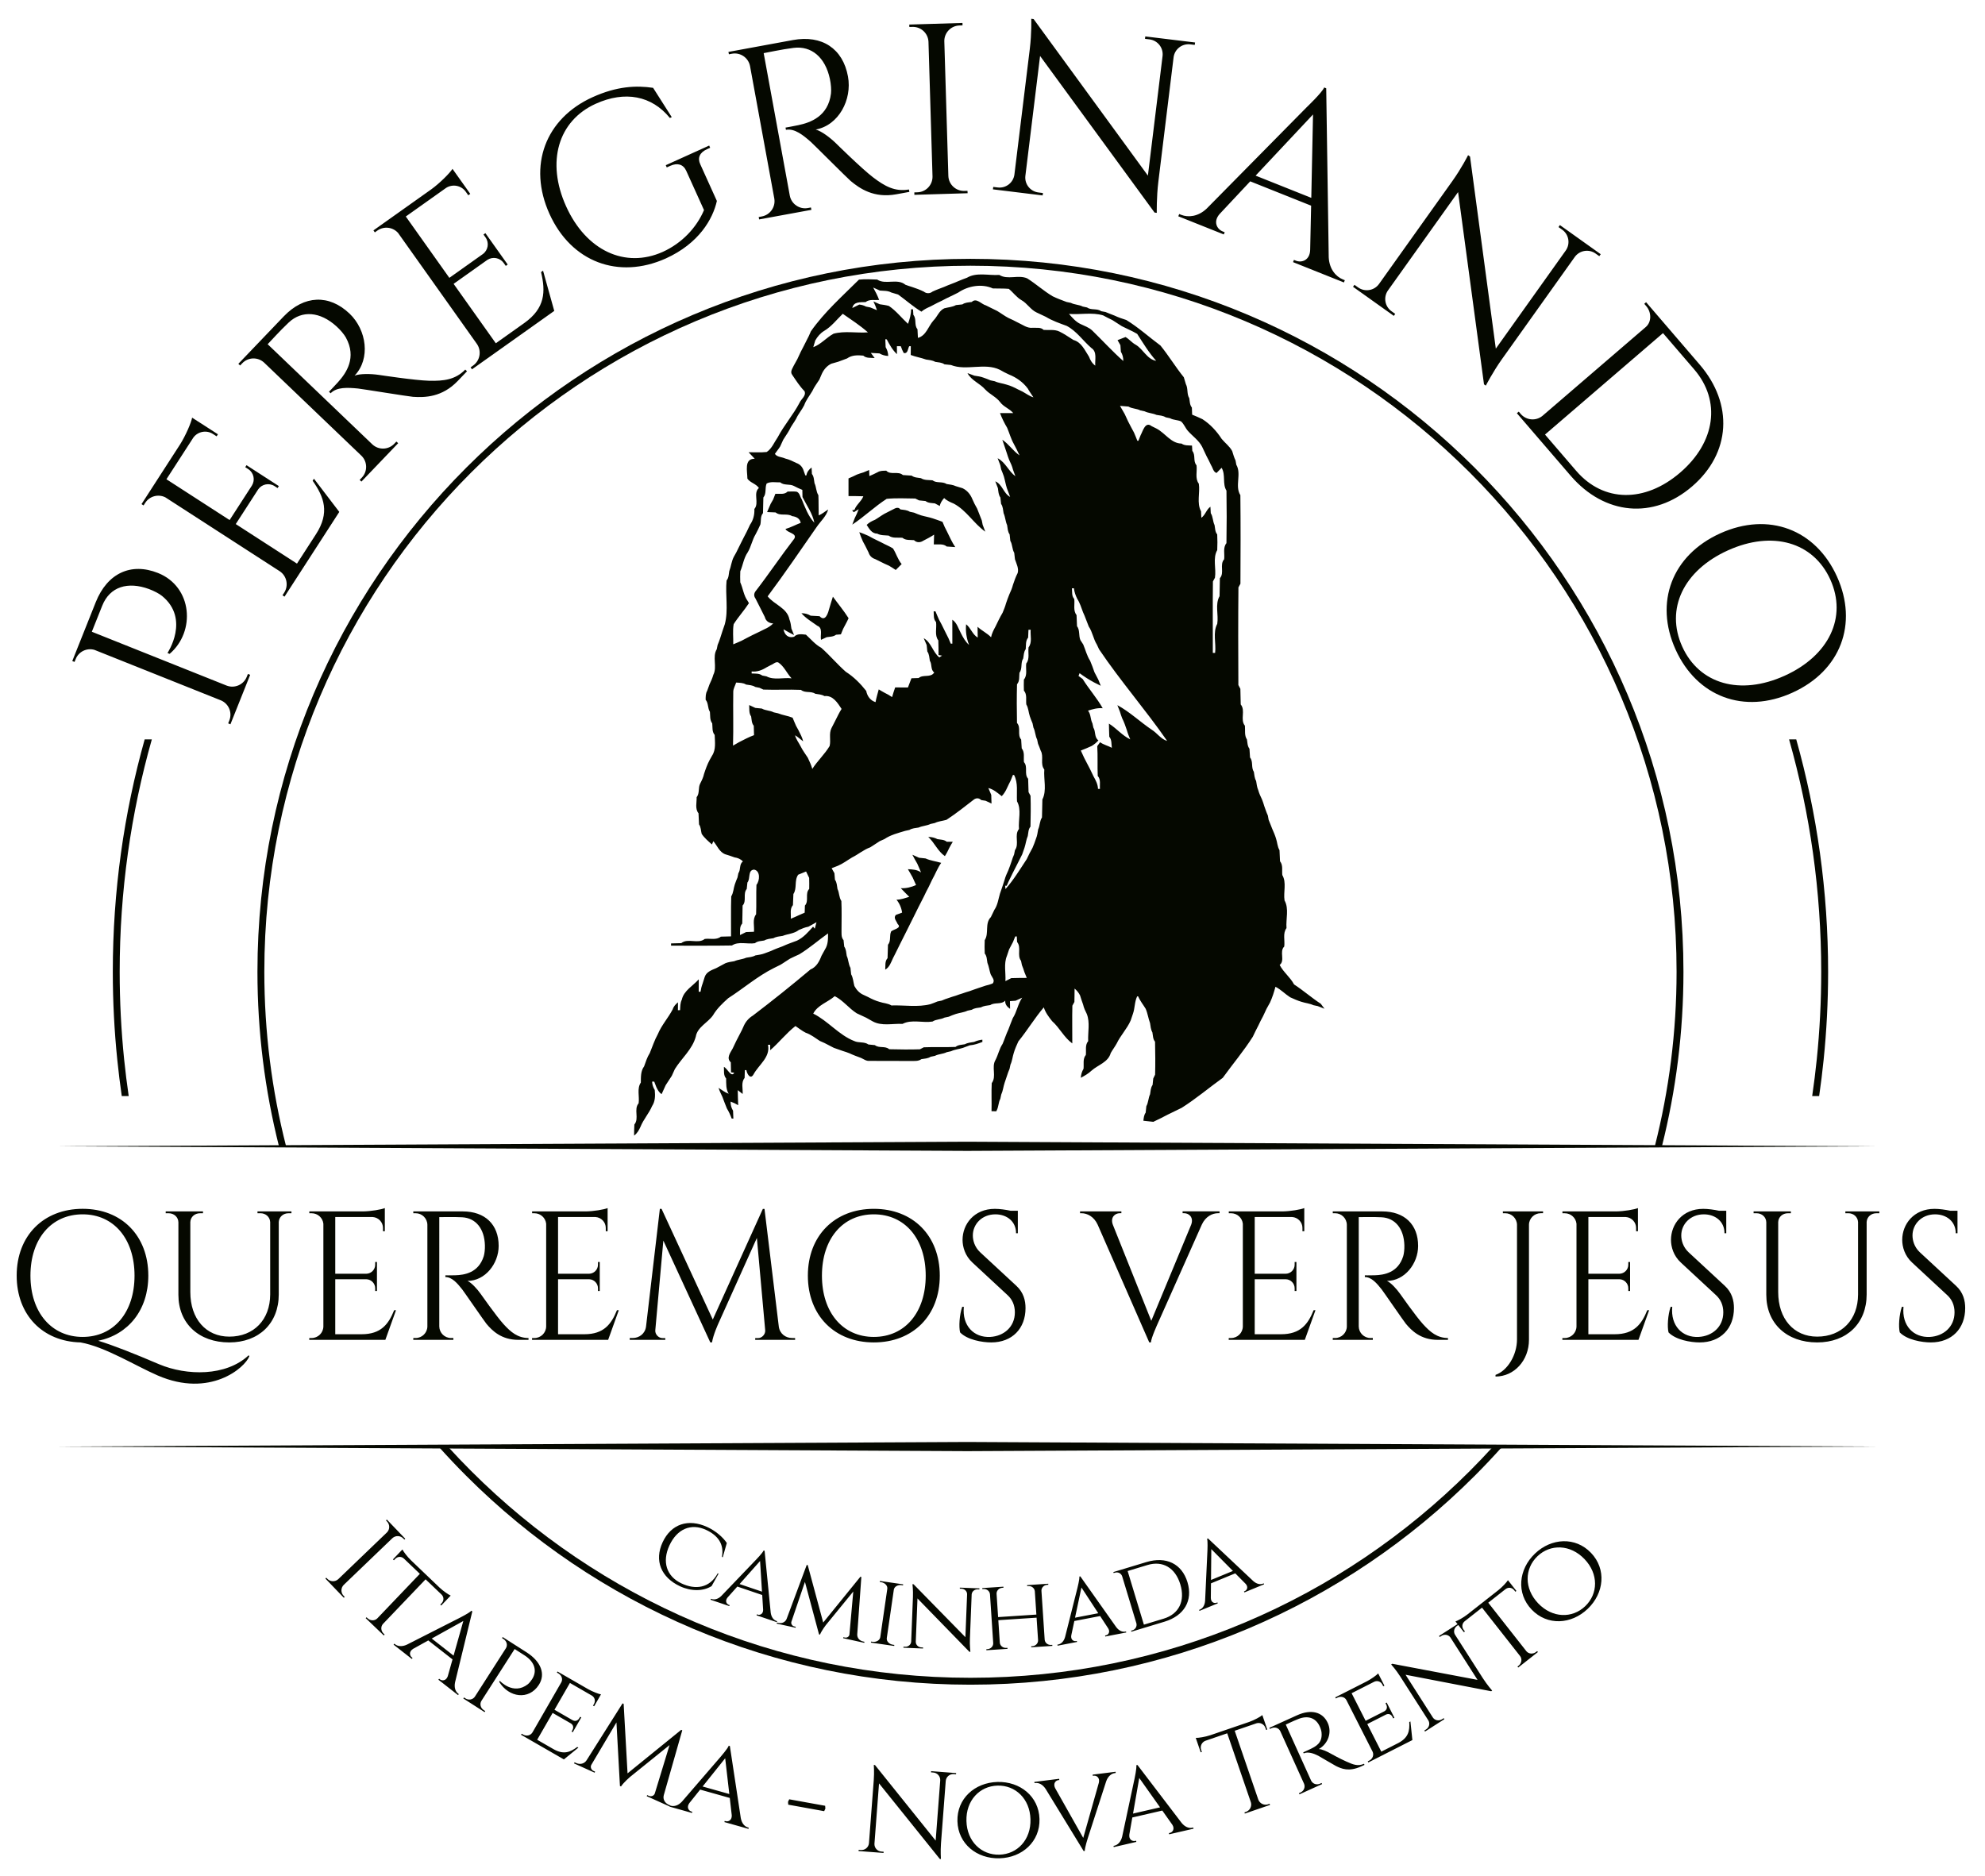 <?xml version="1.0" encoding="utf-8"?>
<!-- Generator: Adobe Illustrator 24.0.1, SVG Export Plug-In . SVG Version: 6.00 Build 0)  -->
<svg version="1.1" id="Camada_1" xmlns="http://www.w3.org/2000/svg" xmlns:xlink="http://www.w3.org/1999/xlink" x="0px" y="0px"
	 viewBox="0 0 952 899.91" style="enable-background:new 0 0 952 899.91;" xml:space="preserve">
<style type="text/css">
	.st0{fill:#050800;}
	.st1{fill-rule:evenodd;clip-rule:evenodd;fill:#050800;}
</style>
<path class="st0" d="M463.75,133.22c4.66-2.75,10.37-0.99,15.51-1.35c3.97,2.51,9.11-0.22,13.37,1.65
	c4.22,2.65,7.92,6.05,12.22,8.59c2.16,1.06,4.42,1.87,6.67,2.73c0.52,0.11,1.55,0.32,2.07,0.43c1.78,0.94,3.9,0.83,5.69,1.77
	c0.52,0.11,1.54,0.32,2.04,0.43c2.02,1.46,4.79,0.33,6.8,1.8c0.52,0.1,1.55,0.3,2.06,0.38c1.42,0.63,2.89,1.12,4.33,1.72
	c1.83,0.86,3.74,1.53,5.66,2.12c5.85,3.57,10.91,8.2,16.39,12.25c3.97,4.89,7.23,10.32,11.2,15.23c0.34,1.09,0.66,2.19,0.98,3.28
	c1.14,2.11,0.35,4.71,1.64,6.77c0.25,1.53,0.2,3.18,1.24,4.47c0.04,1.13,0.09,2.27,0.13,3.41c1.67,0.64,3.31,1.4,4.94,2.16
	c3.72,2.39,6.83,5.76,9.22,9.46c1.64,1.99,3.82,3.53,5.05,5.85c0.49,1.51,0.88,3.07,1.6,4.49c0.09,0.52,0.29,1.55,0.38,2.07
	c2.59,4.41-0.83,10.24,1.94,14.58c0.15,14.15,0.11,28.32,0.03,42.48c-0.24,0.44-0.72,1.32-0.96,1.76
	c-0.15,15.61-0.12,31.23-0.03,46.83c0.24,0.45,0.72,1.37,0.96,1.82c0.09,2.5,0.08,5,0.17,7.49c2.44,2.94-0.41,7.25,2.01,10.21
	c0.21,2.21-0.34,4.63,0.97,6.6c0.26,1.5,0.21,3.15,1.21,4.43c0.1,1.4,0.18,2.82,0.28,4.22c1.61,1.97,0.41,4.75,1.82,6.82
	c0.24,1.49,0.32,3.06,1.1,4.43c0.24,1.46,0.4,2.97,1,4.36c0.44,1.58,1.12,3.07,1.84,4.55c0.41,1.03,0.76,2.07,1.06,3.13
	c0.56,1.5,1.03,3.05,1.72,4.52c0.09,0.52,0.29,1.56,0.38,2.08c0.63,1.42,1.12,2.9,1.73,4.33c0.65,1.49,1.31,2.99,1.79,4.56
	c0.65,1.87,0.65,3.94,1.69,5.66c0.1,1.77,0.15,3.55,0.25,5.32c1.54,1.89,0.84,4.4,1.1,6.62c2.14,3.62,0.44,8.16,1.07,12.17
	c2.23,3.95,0.58,8.91,0.94,13.27c-1.91,2.53-0.68,5.92-1.09,8.85c-2.49,2.41,0.56,6.75-2.19,8.82c1.79,3.49,5.06,5.86,6.91,9.35
	c4.42,2.87,8.39,6.39,12.81,9.27c0.44,0.6,1.34,1.79,1.78,2.39c-0.82-0.32-2.47-0.96-3.28-1.28c-0.52-0.11-1.54-0.32-2.06-0.43
	c-1.78-0.85-3.78-0.99-5.64-1.6c-1.9-0.55-3.7-1.39-5.49-2.19c-2.45-1.56-4.44-3.73-7.05-5.04c-0.68,2.56-1.48,5.1-2.59,7.52
	c-0.59,1.02-1.16,2.05-1.71,3.09c-0.54,1.17-1.11,2.34-1.65,3.53c-0.8,1.44-1.54,2.92-2.23,4.41c-0.93,1.78-1.83,3.59-2.68,5.41
	c-4.36,6.87-9.64,13.11-14.4,19.71c-6.59,4.75-12.84,10.05-19.72,14.4c-2.23,1.08-4.44,2.2-6.69,3.26c-2.18,1.17-4.4,2.27-6.64,3.32
	l-0.24,0.13c-1.59-0.18-3.19-0.35-4.79-0.52c0.16-1.35,0.26-2.73,1.09-3.87c0.11-1.04,0.22-2.07,0.33-3.1c1-1.78,0.92-3.9,1.78-5.73
	c0.27-1.53,0.27-3.15,1.21-4.45c0.11-1.04,0.21-2.07,0.32-3.1c0.22-0.46,0.67-1.38,0.89-1.85c0.15-5.27,0.09-10.56-0.03-15.82
	c-1.07-1.27-0.98-2.95-1.27-4.46c-0.79-1.37-0.87-2.94-1.12-4.44c-0.85-2.26-1.13-4.68-2.11-6.89c-1.18-1.98-2.69-3.76-3.56-5.89
	l-0.5-0.09c-1.3,2.65-1.06,5.68-2.05,8.42c-0.34,1.05-0.7,2.11-1.07,3.16c-1.73,4-4.87,7.17-6.73,11.09
	c-0.87,1.56-1.96,2.99-2.84,4.54c-1.23,4.48-6.09,5.66-9.21,8.45c-1.51,1.44-3.32,2.45-5.14,3.44c0.09-1.56,0.51-3.01,1.3-4.32
	c0.25-2.24-0.46-4.76,1.11-6.64c0.25-2.23-0.47-4.76,1.12-6.63c-0.2-4.29,0.95-8.91-0.64-12.99c-0.73-1.47-1.44-2.95-1.79-4.56
	c-0.57-1.45-0.99-2.94-1.47-4.4c-0.64-1.26-1.53-2.37-2.62-3.26c-0.03,2.13-0.02,4.28-0.09,6.42c-0.24,0.45-0.73,1.34-0.97,1.78
	c-0.17,6.03,0,12.07-0.04,18.1c-4-2.88-6.04-7.46-9.68-10.68c-1.6-2-3.21-4.13-3.98-6.61c-4.4,5.15-7.91,11.05-12.2,16.32
	c-0.81,1.8-1.64,3.59-2.19,5.5c-0.62,1.86-0.75,3.86-1.6,5.64c-0.11,0.52-0.33,1.54-0.44,2.05c-0.47,1.09-0.89,2.2-1.24,3.35
	c-0.4,1.09-0.78,2.2-1.12,3.32c-0.63,1.86-0.79,3.86-1.63,5.66c-0.11,0.51-0.33,1.52-0.44,2.04c-0.96,1.79-0.79,3.94-1.82,5.72
	l-0.03,0.25c-0.79-0.02-1.57-0.04-2.36-0.05c0.12-4.48-0.13-8.97,0.1-13.46c2.43-3.2-0.24-7.65,1.77-11.04
	c1.33-2.52,1.84-5.41,3.44-7.79c0.97-2.27,1.7-4.63,2.77-6.88c0.72-1.81,1.35-3.67,2.12-5.46c1.98-3.05,2.42-6.8,4.51-9.81
	c-0.79,0.37-2.39,1.11-3.18,1.47c-0.67,0.04-2.01,0.15-2.69,0.19c0.01,0.93,0.04,2.78,0.05,3.7c-1.36-0.91-2.51-2.21-2.3-3.96
	c-1.96,2.04-5,0.68-7.22,2.16c-1.51,0.23-3.08,0.32-4.43,1.09c-1.51,0.24-3.09,0.3-4.41,1.15c-0.51,0.11-1.53,0.33-2.03,0.44
	c-1.8,0.85-3.81,0.99-5.67,1.59c-1.14,0.38-2.25,0.81-3.34,1.3c-0.51,0.11-1.54,0.32-2.05,0.43c-1.81,0.97-4.02,0.73-5.74,1.89
	c-4.72,0.76-10.05-1.17-14.38,1.12c-4.78-0.24-10,1.21-14.38-1.24c-1.03-0.59-2.05-1.16-3.07-1.73c-1.52-0.69-3.01-1.42-4.51-2.1
	c-3.78-2.39-6.49-6.16-10.55-8.23c-3.33,2.93-8.22,4.25-10.32,8.37c7.07,3.49,12.27,10.27,19.67,13.16c2.16,1.03,4.8,0.2,6.8,1.65
	c1.03,0.1,2.06,0.2,3.1,0.31c2,1.62,4.92,0.23,6.87,1.97c4.9,0.11,9.82,0.19,14.72,0.03c0.46-0.24,1.4-0.73,1.87-0.96
	c5.08-0.22,10.15,0.05,15.23-0.18c1.26-1.07,2.94-0.98,4.46-1.28c1.36-0.76,2.93-0.85,4.43-1.11c1.25-0.57,2.58-0.94,3.96-1.08
	l0.03,1.08c-1.96,0.77-3.94,1.46-6.05,1.62c-1.1,0.44-2.21,0.85-3.33,1.24c-1.87,0.61-3.88,0.74-5.66,1.6
	c-0.51,0.11-1.54,0.34-2.05,0.45c-1.8,0.92-3.92,0.83-5.7,1.77c-0.52,0.11-1.54,0.33-2.05,0.43c-1.33,0.87-2.92,0.9-4.42,1.14
	c-1.48,1.1-3.32,0.84-5.03,0.89c-6.66-0.09-13.31,0.02-19.96-0.05c-1.5,0.13-2.7-0.87-3.99-1.43c-1.88-0.7-3.76-1.37-5.55-2.23
	c-1.03-0.41-2.06-0.76-3.11-1.07c-1.45-0.55-2.92-0.99-4.36-1.53c-1.51-0.76-2.99-1.51-4.47-2.31c-0.55-0.24-1.68-0.74-2.25-1
	c-2.2-1.43-4.28-3.1-6.8-3.95c-1.75-0.88-3.27-2.12-4.89-3.2c-4.41,3.43-7.88,7.95-12.12,11.61c0-0.65,0-1.97,0-2.62h-1.06
	c1.26,5.96-4.39,9.52-6.92,14.19c-1.5,2.72-3.17-0.28-3.42-2.02h-0.75c-0.02,1.24-0.07,2.49-0.11,3.75
	c-1.8,2.17-0.77,5.12-0.94,7.68c-0.59-0.46-1.77-1.38-2.35-1.84c0.04,2.4,0.09,4.81,0.21,7.22c-1.16-0.71-2.38-1.28-3.65-1.72
	c-0.03,1.59,0.37,3.05,1.19,4.38c0.07,1.25,0.11,2.51,0.15,3.77l-0.81-0.02c-0.62-1.69-1.38-3.34-2.32-4.88
	c-0.77-1.8-1.4-3.65-2.11-5.46c-0.68-1.45-1.39-2.88-1.87-4.39c1.57,1.03,3.07,2.18,4.87,2.83c-1.4-2.21-1.17-4.85-1.24-7.33
	c-1.38-1.56-0.91-3.68-1.06-5.55c1.6,0.64,3.57,5.35,4.95,2.8l-1.54-0.2c-0.02-1.6-0.04-3.2-0.1-4.79c-2.32-2.06-0.18-4.63,0.9-6.65
	c0.55-1.18,1.13-2.34,1.67-3.51c0.94-1.78,1.82-3.59,2.77-5.37c0.25-0.55,0.75-1.67,1.01-2.23c0.92-1.92,2.39-3.55,4.21-4.65
	c9.39-7.14,18.6-14.52,27.62-22.11c2.84-1.16,4.28-3.85,5.31-6.58c0.55-1.04,1.13-2.06,1.7-3.09c1.48-2.31,1.45-5.02,1.44-7.66
	c-4.63,3.29-8.94,7.11-13.8,10.05c-1.51,0.66-3.01,1.38-4.5,2.11c-1.54,0.92-2.98,2.01-4.52,2.9c-1.06,0.52-2.11,1.04-3.17,1.57
	c-7.85,3.91-14.53,9.75-21.88,14.46c-2.73,2.44-5.43,5-7.3,8.19c-2.5,3.6-7.5,5.64-8.26,10.26c-1.66,6.1-6.77,10.31-10.02,15.52
	c-0.49,1.09-0.99,2.17-1.48,3.26c-0.92,1.52-2,2.95-2.93,4.49c-0.63,1.44-1.27,2.86-1.95,4.28c-1.25-0.75-1.89-2.04-2.5-3.28
	c-0.26-0.67-0.78-2.04-1.05-2.71l-1.02,0.01c0.08,1.45,0.5,2.79,1.27,3.99c0.26,2.67,0.27,5.41-1.27,7.73
	c-1.5,3.52-4.14,6.38-5.56,9.93c-0.71,1.62-1.61,3.17-3.07,4.24c0-1.78,0.04-3.55,0.13-5.32c2.44-2.93-0.44-7.28,2.04-10.18
	c0.49-3.29-0.91-7.04,1.06-9.95c0.05-2.69-0.11-5.49,1.57-7.76c0.8-2.19,1.47-4.44,2.73-6.4c1.26-3.03,2.25-6.17,3.85-9.04
	c1.79-4.33,5.01-7.82,7.15-11.95c0.42-1.38,1.42-2.44,2.52-3.33c-0.01,0.94-0.02,2.83-0.03,3.78l1.02-0.01
	c0.12-1.7,0.04-3.47,0.84-5.03c0.95-4.35,5.34-6.62,8.12-9.76c0.01,1.98,0,3.97-0.01,5.96l0.87-0.01c0.19-1.35,0.52-2.66,1-3.92
	c0.33-1.08,0.66-2.16,1.02-3.22c0.84-2.45,3.36-3.26,5.52-4.19c1.48-0.8,2.96-1.57,4.43-2.37c1.35-0.53,2.8-0.71,4.22-0.95
	c1.84-0.81,3.88-0.86,5.71-1.67c1.5-0.26,3.06-0.34,4.42-1.11c1.48-0.25,2.99-0.43,4.4-0.98c1.04-0.35,2.07-0.74,3.08-1.15
	c1.8-0.86,3.67-1.54,5.54-2.23c2.26-1.06,4.61-1.85,6.93-2.73c3.15-1.48,5.41-4.18,7.71-6.7l0.81,0.98c0.2-0.77,0.62-2.33,0.83-3.11
	c-1.28,0.75-2.59,1.47-3.9,2.16c-1.6,0.28-3.09,0.9-4.57,1.57c-2.26,1.78-5.18,1.81-7.74,2.82c-1.5,0.25-3.07,0.33-4.42,1.11
	c-1.51,0.24-3.07,0.33-4.43,1.11c-1.52,0.29-3.2,0.21-4.46,1.29c-3.64,0.59-7.81-1.02-11.05,1.1c-9.72,0.2-19.45,0.03-29.18,0.09
	l-0.01-1.08c1.64-0.03,3.26-0.06,4.9-0.13c3.25-2.59,8.01,0.58,11.27-2.02c2.57-0.34,5.53,0.67,7.72-1.1
	c1.62-0.08,3.25-0.11,4.88-0.13c0.06-6.4-0.12-12.81,0.1-19.2c1.08-1.72,1.07-3.83,1.71-5.71c0.39-1.14,0.82-2.25,1.29-3.34
	c0.11-0.51,0.32-1.54,0.42-2.05c1.24-1.73,0.3-4.31,2.18-5.63c-1.06-1.16-2.5-1.75-4.03-1.96c-1.45-0.59-2.95-1-4.42-1.48
	c-2.91-1.09-3.86-4.13-5.74-6.29l-0.67,1.58c-1.76-1.58-3.64-3.12-4.93-5.11c-0.39-1.53-0.33-3.19-1.26-4.53
	c-0.11-1.77-0.17-3.55-0.25-5.32c-1.77-2.2-0.81-5.17-0.9-7.72c1.56-1.89,0.61-4.52,1.73-6.59c0.75-1.47,1.48-2.96,1.82-4.58
	c0.74-2.27,1.54-4.51,2.66-6.62c0.3-0.52,0.88-1.57,1.17-2.09c1.98-2.99,1.37-6.62,1.27-9.99c-1.35-1.57-0.95-3.66-1.17-5.54
	c-1.24-1.6-0.91-3.65-1.11-5.52c-1.16-1.78-0.64-4.15-2.05-5.8c0.01-1.48-0.03-3,0.74-4.32c0.34-1.05,0.72-2.08,1.12-3.09
	c0.71-1.48,1.39-2.98,1.82-4.56c1.98-3.84-0.61-8.56,1.65-12.28c0.1-0.52,0.31-1.54,0.41-2.04c0.47-1.11,0.89-2.22,1.26-3.35
	c0.39-1.1,0.74-2.22,1.07-3.34c0.41-1.1,0.79-2.19,1.13-3.3c1.79-6.75,0.16-14,0.84-20.94c1.06-1.26,1.01-2.93,1.28-4.46
	c0.87-2.23,1.05-4.68,2.16-6.83c0.86-1.43,1.61-2.92,2.32-4.42c0.27-0.54,0.81-1.63,1.07-2.16c0.92-1.8,1.8-3.6,2.75-5.37
	c0.54-1.18,1.12-2.33,1.67-3.51c1.57-2.23,2.2-4.82,2.08-7.54c2.47-2.9-0.75-7.57,2.17-10.08c-1.39-2.07-4.24-2.53-5.52-4.49
	c0.01-3.42-1.73-9.61,3.51-9.53c-1-1.03-1.98-2.07-2.94-3.12c2.9-0.02,5.81,0.18,8.69-0.12c2.52-1.66,3.62-4.71,5.31-7.11
	c3.03-5.77,7.42-10.72,10.43-16.49c0.8-1.86,3.3-3.31,2.41-5.55c-2.3-2.33-4.05-5.1-5.88-7.8c-1.21-1.56,0.09-3.06,0.72-4.51
	c0.58-1.02,1.14-2.05,1.7-3.07c0.53-1.19,1.11-2.36,1.65-3.54c0.95-1.77,1.84-3.57,2.74-5.36c0.29-0.55,0.84-1.65,1.12-2.2
	c0.25-0.56,0.75-1.69,0.99-2.26c6.5-9.26,15.06-16.83,23.06-24.79c2.91-0.29,5.83-0.15,8.74-0.03c4.04,2.67,9.61-0.76,13.55,2.5
	c1.03,0.38,2.08,0.74,3.14,1.05c1.94,0.65,3.86,1.33,5.69,2.25c1.24,1,2.9,0.98,4.12-0.01c1.8-0.86,3.67-1.52,5.53-2.24
	c2.28-1.04,4.67-1.79,6.95-2.83C460.97,134.22,462.38,133.77,463.75,133.22 M459.54,140.35c-0.54,0.28-1.61,0.82-2.16,1.08
	c-1.18,0.55-2.34,1.14-3.53,1.7c-1.46,0.79-2.94,1.53-4.43,2.21c-1.04,0.54-2.08,1.08-3.12,1.63c-1.54,0.69-3.11,1.39-4.39,2.52
	c-3.97-2.4-7.43-5.52-11.18-8.22c-1.09-0.34-2.19-0.66-3.27-0.97c-1.68-0.95-3.64-0.76-5.49-0.94c-0.8-0.35-2.39-1.07-3.19-1.44
	c1.08,1.92,2.09,3.91,2.86,5.97c-2.19,0.18-4.64-0.49-6.52,1.01c-2.43,0.1-5.7-0.31-6.36,2.84c0.84-0.41,2.51-1.23,3.35-1.65
	c1.14,0.1,2.21,0.42,3.21,0.96c0.52,0.1,1.55,0.31,2.06,0.41c0.8,0.33,2.4,0.98,3.2,1.31c-0.46-1.45-1.03-2.85-1.7-4.21
	c0.76,0.34,2.29,1.03,3.05,1.38c1.46,0.21,2.93,0.4,4.37,0.8c3.51,2.36,6.09,5.76,9.18,8.59c0.8-2.26,1.49-4.54,1.45-6.97l0.95,0.01
	c0.04,0.67,0.12,1.99,0.17,2.67c1.67,1.97,0.26,4.9,1.97,6.86c0.07,1.39,0.15,2.78,0.22,4.17c3.98-1.1,4.95-5.54,7.43-8.33
	c1.89-1.85,2.68-4.7,5.19-5.85c1.87-0.52,3.89-0.59,5.63-1.56c1.03-0.11,2.06-0.22,3.08-0.33c1.32-0.95,2.94-0.94,4.48-1.16
	c2.24-2.19,4.57,1.07,6.81,1.65c0.54,0.27,1.61,0.81,2.15,1.07c1.06,0.54,2.14,1.07,3.22,1.58c1.84,1.08,3.53,2.41,5.44,3.39
	c1.51,0.65,3,1.39,4.46,2.17c2.33,1.03,4.52,2.88,7.23,2.51c1.75,0.14,3.76-0.37,5.16,1.03c2.5,0.21,5.17-0.34,7.52,0.76
	c2.39,1.13,4.52,2.69,6.77,4.07c3.88,1.07,5.46,4.95,7.47,8.02c0.62,1.67,1.52,3.23,3.01,4.28c-0.25-2.9,1.02-6.6-1.91-8.48
	c-3.99-3.45-7.03-8.07-11.78-10.57c-3.42-1.26-6.88-2.44-10-4.34c-1.52-0.71-3.01-1.44-4.51-2.13c-2.87-1.35-4.44-4.34-7.18-5.87
	c-2.41-1.37-3.98-3.72-6.09-5.43c-2.54-0.24-5.1-0.1-7.64-0.2C470.9,135.96,464.3,137.09,459.54,140.35z M395.29,158.7
	c-1.84,1.1-3.25,2.77-4.29,4.61c-0.23,0.81-0.72,2.41-0.95,3.21c3.67-1.35,6.28-4.59,9.72-6.46c5.34-1.44,11.01-0.23,16.49-0.64
	c-3.74-3.32-7.97-6.05-12.07-8.91C401.29,153.29,398.8,156.61,395.29,158.7z M512.68,150.57c1.6,1.81,3.21,3.74,5.43,4.8
	c1.98,0.98,4.2,1.66,5.81,3.25c4.96,4.81,9.61,9.96,14.8,14.54c0.05-1.61-0.34-3.1-1.15-4.45c-0.09-1.05-0.17-2.1-0.23-3.15
	c-0.34-0.61-1.03-1.81-1.37-2.41c1.26-0.51,2.55-1.01,3.83-1.49c1.75,0.99,3.05,2.71,4.86,3.68c3.64,2.12,5.42,6.99,9.84,7.74
	c-3.51-3.95-6.25-8.48-9.1-12.92c-0.49-0.26-1.46-0.82-1.95-1.08c-1.81-0.87-3.6-1.77-5.42-2.63c-1.55-0.91-2.97-1.99-4.51-2.9
	c-1.51-0.72-3.01-1.48-4.48-2.28C523.8,149.69,518.1,151,512.68,150.57z M424.59,162.72c0.03,1.27,0.09,2.53,0.16,3.79
	c0.77,1.28,1.18,2.69,1.24,4.22c-1.53-0.06-2.93-0.46-4.21-1.22c-1.38-0.1-2.77-0.18-4.14-0.24c0.46,0.62,1.38,1.86,1.85,2.48
	c-1.85-0.22-3.96,0.21-5.47-1.18c-2.69-0.26-5.47-0.3-7.76,1.35c-1.42,0.58-2.89,1.04-4.31,1.6c-1.09,0.29-2.18,0.6-3.26,0.93
	c-2.26,1.08-3.82,3.06-4.76,5.35c-0.24,0.56-0.73,1.71-0.97,2.27c-1.14,1.83-2.51,3.52-3.37,5.5c-1.34,2.26-3.03,4.31-3.91,6.82
	c-1.12,2.26-2.83,4.14-3.85,6.45c-1.04,1.89-2.44,3.55-3.32,5.53c-0.86,1.57-1.96,3-2.87,4.54c-0.51,1.08-1.01,2.17-1.49,3.26
	c-0.76,1.23-1.7,2.33-2.52,3.53c1.06,1.59,3.34,1.45,4.94,2.22c1.92,0.44,3.68,1.34,5.45,2.19c1.54,0.55,2.63,1.65,3.23,3.17
	c0.24,0.69,0.73,2.06,0.97,2.74l0.54-0.01c0.22-1.58,1.21-2.84,2.47-3.77c0.04,0.77,0.11,2.31,0.16,3.08
	c1.01,1.28,0.96,2.94,1.25,4.46c0.88,1.82,0.72,4,1.85,5.74c0.15,3.23,0.06,6.46,0.14,9.69c1.68-0.67,3.04-1.89,4.56-2.84
	c-0.9,3.29-3.64,5.62-5.51,8.39c-7.77,11.15-15.39,22.39-23.52,33.28c3.15,3.99,9.36,5.54,10.44,11.04
	c0.59,1.41,0.73,2.92,0.96,4.41c0.32,0.78,0.95,2.32,1.27,3.11c-1.73-0.86-3.43-1.76-5.08-2.77c0.5,2.64,2.28,4.4,5.09,3.6
	c1.49-1.65,3.75-1.2,5.68-1.01c2.4,2.17,4.47,4.75,7.37,6.3c4.1,3.64,7.64,7.88,11.75,11.5c3.79,2.4,7.05,5.69,9.79,9.18
	c0.49,2.51,1.97,4.6,4.47,5.38c0.38-2.07,1-4.08,1.54-6.12c0.9,0.55,1.81,1.1,2.75,1.6c1.26,0.61,2.49,1.29,3.65,2.1
	c0.4-1.58,0.98-3.11,1.48-4.64c2.04,0.01,4.08,0.02,6.12,0.03c0.53-1.48,1.14-2.94,1.68-4.42c1.15-0.03,2.3-0.07,3.46-0.11
	c2.18-1.91,5.76,0.05,7.48-2.68c-1.86-1.29-0.97-3.87-2.11-5.6c-0.28-1.52-0.27-3.14-1.21-4.45c-0.11-1.04-0.22-2.08-0.32-3.11
	c-0.35-0.82-1.05-2.45-1.41-3.26c3.62,1.96,4.32,6.7,7.49,9.21c0.32-0.21,0.96-0.65,1.29-0.86l-1.68-0.29c0-2.33,0-4.67-0.1-7
	c-1.92-2.53-0.67-5.92-1.1-8.83c-1.34-1.41-0.98-3.37-1.14-5.12l0.87,0.01c0.53,1.36,1.14,2.68,1.73,4.03
	c0.29,0.52,0.85,1.58,1.14,2.11c0.74,1.47,1.48,2.97,2.21,4.46c0.85,1.57,1.61,3.19,2.25,4.89l0.76,0.01
	c0.02-3.84-0.02-7.68-0.01-11.5c2.23,1.49,2.87,4.19,4.1,6.43c1.03,2.07,2.19,4.12,3.94,5.68c-1.25-3.19-1.75-6.49-1.42-9.92
	c2.27,1.78,3,4.88,5.57,6.39c-0.01-1.73-0.03-3.46-0.08-5.19c2,1.89,4.56,3.04,6.48,5.03c0.35-1.84,1.23-3.51,2.11-5.13
	c1.09-2.23,2.13-4.48,3.41-6.61c0.62-1.49,1.24-2.98,1.65-4.53c0.53-1.43,0.97-2.89,1.58-4.28c0.68-1.48,1.35-2.97,1.74-4.57
	c0.65-1.93,1.31-3.86,2.26-5.67c0.67-2.17-0.61-4.54-1.29-6.61c-0.12-1.04-0.23-2.07-0.35-3.1c-1.07-1.78-0.82-3.98-1.88-5.75
	c-0.11-1.04-0.22-2.07-0.33-3.09c-0.94-1.31-0.95-2.93-1.21-4.45c-0.81-1.82-0.86-3.88-1.68-5.71c-0.29-1.52-0.27-3.14-1.21-4.46
	c-0.11-1.03-0.22-2.06-0.33-3.08c-0.95-1.3-0.95-2.93-1.19-4.46c-0.31-0.82-0.94-2.47-1.25-3.29c3.44,1.48,3.88,5.77,7.11,7.48
	c-0.52-1.41-1.08-2.81-1.57-4.22c-0.6-1.85-0.89-3.77-1.44-5.63c-0.39-1.14-0.82-2.24-1.29-3.34c-0.11-0.51-0.32-1.54-0.42-2.06
	c-0.32-0.82-0.95-2.48-1.27-3.31c3.79,1.96,5.25,6.26,8.51,8.64c-0.3-0.81-0.88-2.41-1.17-3.21c-0.38-1.61-1.09-3.11-1.79-4.58
	c-0.41-1.03-0.77-2.06-1.09-3.11c-0.4-1.09-0.77-2.2-1.11-3.32c-0.28-0.82-0.83-2.47-1.11-3.28c3.12,2.09,5.17,5.37,8.26,7.5
	c-0.82-1.86-1.78-3.65-2.71-5.44c-1.4-2.46-2.13-5.2-3.22-7.78c-1.35-2.25-2.51-4.62-3.44-7.08c2.11,0,4.22,0.02,6.34,0
	c-1.77-2.14-4.6-2.96-6.26-5.23c-1.93-2.56-4.99-3.76-7.14-6.05c-2.56-2.98-6.64-4.29-8.54-7.89c0.83,0.31,2.49,0.92,3.32,1.23
	c1.48,0.23,2.98,0.4,4.4,0.96c1.12,0.38,2.23,0.82,3.33,1.29c0.51,0.11,1.54,0.32,2.04,0.43c1.78,0.84,3.78,1,5.64,1.61
	c1.91,0.51,3.72,1.35,5.47,2.29c0.54,0.27,1.62,0.79,2.17,1.05c1.75,0.94,3.34,2.2,5.26,2.77c-0.87-1.44-1.94-2.75-2.72-4.24
	c-2.31-3.1-5.46-5.3-9.02-6.72c-0.56-0.28-1.68-0.81-2.23-1.08c-0.53-0.29-1.59-0.87-2.12-1.17c-7.26-3.57-16.15,0.64-23.48-2.31
	c-1.03-0.11-2.06-0.21-3.09-0.32c-1.31-0.94-2.94-0.93-4.45-1.19c-1.36-0.79-2.93-0.87-4.43-1.12c-2.39-0.87-4.92-1.25-7.3-2.17
	c0.01-1.4,0.02-2.81,0.03-4.21l-0.78,0.01c-0.64,1.18-0.62,3.76-2.62,3.24c-0.56-1.03-1.03-2.11-1.38-3.24
	c-0.46,0-1.41-0.01-1.88-0.01c0.01,0.95,0.01,2.85,0.02,3.81c-2.15-1.96-3.54-4.56-4.9-7.09L424.59,162.72z M537.15,194.68
	c0.76,1.28,1.52,2.58,2.24,3.89c0.52,1.19,1.09,2.36,1.64,3.54c0.94,1.77,1.81,3.58,2.81,5.33c0.55,1.33,1.14,2.63,1.63,3.98h0.51
	c0.27-0.67,0.8-2.01,1.06-2.68c1.1-1.97,2.21-6.76,5.25-4.35c0.56,0.28,1.68,0.83,2.25,1.11c4.22,2.13,7.08,7.23,12.12,7.26
	c1.48,1.06,3.3,0.84,5.02,0.96c0.04,0.64,0.12,1.92,0.15,2.57c1.69,1.97,0.25,4.93,2.01,6.87c0.42,2.92-0.83,6.3,1.11,8.84
	c0.67,4.36-1.12,9.28,1.07,13.26c0.03,0.78,0.11,2.32,0.14,3.1c1.95-1.37,2.4-3.94,4.35-5.31c0.04,0.78,0.13,2.32,0.17,3.1
	c1.11,1.74,0.93,3.9,1.82,5.73c0.29,1.52,0.21,3.19,1.27,4.45c0.13,2.51,0.13,5.02,0.01,7.53c-2.26,3.94-0.4,8.89-1.1,13.25
	c-0.24,0.45-0.73,1.35-0.97,1.8c-0.15,11.41-0.01,22.84-0.05,34.26h1.1c0.56-4.59-1.22-9.76,1.03-13.94
	c0.69-4.37-1.15-9.31,1.1-13.27c0.11-2.87,0.07-5.74,0.16-8.61c2.32-2.58-0.27-6.51,2.05-9.09c0.33-2.58-0.68-5.55,1.1-7.74
	c0.15-8.39,0.15-16.8,0.01-25.19c-2.06-3.25-0.28-7.54-2.33-10.95c-0.81,0.84-1.62,1.66-2.43,2.48c-1.6-0.52-1.79-2.49-2.61-3.71
	c-0.68-1.5-1.44-2.98-2.21-4.42c-0.71-1.5-1.44-2.99-2.12-4.49c-1.58-3.04-4.5-4.99-6.73-7.49c-1.29-1.41-1.9-3.34-3.35-4.62
	c-1.7-0.77-3.66-0.61-5.3-1.53c-0.51-0.11-1.53-0.33-2.05-0.44c-1.34-0.84-2.93-0.89-4.42-1.15c-1.84-0.83-3.9-0.83-5.7-1.72
	c-0.52-0.11-1.54-0.33-2.05-0.44c-1.81-0.95-3.97-0.77-5.72-1.85C539.85,194.86,538.5,194.77,537.15,194.68z M367.68,231.92
	c-0.94,2.16,0.02,4.79-1.57,6.7c-0.1,2.5-0.09,5-0.18,7.5c-1.34,1.55-0.85,3.64-1.26,5.47c-0.68,1.6-1.48,3.14-2.28,4.68
	c-1.66,2.72-2.15,5.96-3.81,8.68c-1.89,2.75-2.26,6.09-3.54,9.07c-0.08,1.75-0.08,3.52-0.01,5.28c1.33,2.95,1.61,6.34,3.61,9.05
	l0.54,0.97c-2.26,3.49-5.1,6.56-7.32,10.07c-0.54,3.16-0.12,6.45-0.19,9.66c1.33-0.52,2.62-1.12,3.94-1.69
	c1.75-0.96,3.55-1.85,5.33-2.77c1.18-0.56,2.35-1.15,3.54-1.7c0.54-0.27,1.63-0.81,2.16-1.08c1.57-0.66,2.99-1.59,4.21-2.77
	c-2.01-0.09-3.57-1.13-4.05-3.1c-0.89-1.8-1.78-3.59-2.7-5.37c-0.58-1.18-1.19-2.35-1.79-3.52c-0.74-1.04-0.79-2.11-0.13-3.22
	c6.45-8.33,12.3-17.1,18.73-25.42c1.6-2.65-3.31-2.75-4.2-4.68c2.53-0.73,4.85-2.01,7.31-2.95c-0.4-2.12-2.13-2.97-4.13-3.22
	c-2.43-1.53-5.65,0.13-7.91-1.77c-1.36-0.07-2.72-0.11-4.08-0.17c0.53-1.33,1.14-2.63,1.7-3.95c0.3-0.53,0.91-1.59,1.21-2.11
	c0.27-0.67,0.8-2.04,1.06-2.71c1.99-0.12,4.28,0.53,5.87-1.07c1.42-0.02,2.83-0.11,4.25,0.04c1.58,0.5,1.69,2.48,2.52,3.68
	c1.61,3.88,3.13,8.14,6.05,11.23c-0.86-4.46-3.69-8.29-5.69-12.34c-0.02-1.14-0.04-2.28-0.07-3.42c-1.38-0.53-2.7-1.19-4.02-1.87
	c-2.07-1.11-4.74-0.12-6.59-1.74C372.04,231.44,369.68,230.84,367.68,231.92z M514.1,282.19c0.16,1.74-0.19,3.69,1.11,5.11
	c0.34,2.55-0.66,5.51,1.1,7.71c0.08,1.77,0.13,3.55,0.22,5.33c1.48,1.92,0.71,4.53,1.63,6.69c0.34,0.52,1.01,1.57,1.36,2.1
	c1.1,2.6,1.75,5.42,3.3,7.81c0.79,1.79,1.43,3.65,2.08,5.5c0.6,1.19,1.23,2.36,1.85,3.56c0.3,0.73,0.88,2.2,1.18,2.94
	c-1.11-0.57-2.21-1.14-3.32-1.67c-2.38-1.3-4.68-2.75-6.84-4.37l-0.51,1.33c0.5,0.37,1.48,1.08,1.98,1.45
	c2.99,4.83,6.81,9.07,9.62,14.03c-2.44-0.22-4.77,0.42-7.05,1.16c1.45,1.76,1.09,4.16,2.12,6.09c0.12,0.52,0.34,1.54,0.45,2.04
	c1.22,1.93,0.35,4.65,2.42,6.13c-0.92,1.05-2.02,1.95-3.22,2.68c-1.73,0.76-3.45,1.55-5.22,2.2c0.52,1.18,1.1,2.37,1.64,3.56
	c0.95,1.76,1.84,3.56,2.78,5.34c0.54,1.17,1.12,2.32,1.68,3.49c1.05,1.86,2.07,3.79,2.14,5.99h0.94c-0.2-2.09,0.51-4.48-1.07-6.2
	c-0.21-4.77,0.07-9.54-0.23-14.29c0.45-0.63,0.9-1.26,1.35-1.89c1.71,1.24,3.81,1.69,5.65,2.68c-0.27-1.79,0.05-3.8-1.23-5.3
	c-0.1-2.1-0.12-4.2-0.17-6.31c3.62,2.25,6.37,5.73,10.22,7.56c-0.62-1.46-1.22-2.91-1.63-4.43c-0.65-1.94-1.33-3.88-2.25-5.71
	c-0.4-1.03-0.75-2.07-1.06-3.12c-0.31-0.79-0.92-2.35-1.23-3.14c5.97,3.22,10.9,8.03,16.53,11.81c2.58,1.61,4.34,4.48,7.35,5.35
	c-10.39-15.02-22.46-28.8-32.66-43.96c-0.26-0.55-0.78-1.66-1.03-2.22c-1.72-2.72-2.1-6.04-3.91-8.7c-0.97-2.28-1.7-4.64-2.76-6.88
	c-0.83-2.17-1.48-4.43-2.76-6.39c-0.78-1.61-1.42-3.27-1.59-5.07H514.1z M493.25,302.09c-0.04,1.25-0.1,2.49-0.16,3.74
	c-1.32,1.58-0.95,3.66-1.16,5.54c-0.95,1.3-0.93,2.94-1.2,4.46c-1.39,2.07-0.25,4.83-1.8,6.84c-0.21,1.88,0.2,3.98-1.17,5.54
	c-0.16,6.18-0.14,12.37-0.01,18.56c2.06,2.23,0.01,5.68,2,7.96c0.1,1.41,0.16,2.82,0.26,4.22c1.55,1.88,0.82,4.4,1.08,6.61
	c2.04,2.25-0.05,5.73,2,7.97c0.09,2.13,0.11,4.28,0.2,6.41c0.23,0.44,0.72,1.31,0.95,1.76c0.16,4.93,0.09,9.88-0.03,14.81
	c-1.07,1.26-0.99,2.94-1.29,4.47c-0.77,1.82-0.96,3.79-1.58,5.66c-0.34,1.05-0.71,2.1-1.09,3.14c-0.59,1.17-1.21,2.35-1.78,3.54
	c-0.93,1.78-1.81,3.57-2.73,5.36c-0.95,2.06-2.08,4.04-2.91,6.16h-0.75l0.15,1.61c3.91-4.4,6.96-9.48,10.2-14.38
	c0.84-1.82,1.74-3.64,2.75-5.38c0.61-1.48,1.23-2.95,1.7-4.48c0.59-1.41,0.75-2.91,1.01-4.38c0.86-1.84,0.71-4.02,1.84-5.74
	c0.12-2.87,0.08-5.74,0.19-8.61c2.22-4.33,0.54-9.66,0.93-14.38c-2.12-2.59-0.11-6.22-1.73-9.03c-0.39-1.13-0.82-2.23-1.29-3.33
	c-0.11-0.51-0.32-1.54-0.43-2.04c-0.92-1.8-0.86-3.91-1.77-5.7c-0.11-0.52-0.32-1.55-0.43-2.06c-0.48-1.1-0.91-2.21-1.29-3.34
	c-0.65-1.88-0.65-3.97-1.7-5.71c-0.28-2.23,0.48-4.78-1.15-6.63c-0.07-1.76-0.07-3.53-0.01-5.29c1.83-2.18,0.78-5.17,1.13-7.73
	c1.78-2.2,0.76-5.18,1.12-7.75c1.85-2.42,0.74-5.63,1.01-8.41H493.25z M369.76,318.97c-0.53,0.29-1.6,0.84-2.14,1.13
	c-2.16,1.36-4.54,2.25-7.14,1.97l0.01,0.96c1.73,0.11,3.58-0.14,5.07,0.98c0.51,0.11,1.54,0.31,2.05,0.41
	c3.65,1.94,8.06,0.45,12.03,0.94c-2.31-2.42-3.54-5.78-6.44-7.66C371.92,317.33,370.9,318.58,369.76,318.97z M353.05,327.39
	c-0.44,1.51-1.41,2.9-1.38,4.53c-0.14,8.57,0.14,17.15-0.12,25.72c0.96-0.59,1.95-1.14,2.94-1.68c2.33-1.19,4.67-2.44,7.14-3.34
	c-0.03-1.51-0.07-3.01-0.13-4.51c-1.06-1.27-1-2.93-1.25-4.45c-1.15-1.63-0.82-3.63-0.94-5.48c0.73,0.34,2.19,1.03,2.93,1.37
	c1.03,0.1,2.08,0.2,3.12,0.31c1.77,1.02,3.91,0.87,5.73,1.82c0.51,0.11,1.53,0.33,2.03,0.45c2.27,0.93,4.75,1.19,7.01,2.12
	c0.51,1.31,1.1,2.58,1.64,3.87c0.29,0.53,0.87,1.58,1.16,2.11c0.87,1.72,1.81,3.45,2.27,5.36c-1.3-0.97-2.51-2.07-3.9-2.92
	c0.51,1.96,1.78,3.57,2.7,5.34c0.95,1.93,2.27,3.66,3.43,5.47c0.82,1.73,1.63,3.47,2.15,5.33c2.48-3.88,5.93-7,8.3-10.97
	c0.71-2.82-0.47-5.97,0.92-8.65c0.61-1.18,1.23-2.35,1.81-3.53c0.97-1.89,1.85-3.84,3.01-5.62c-1.93-2.92-4.15-6.62-8.21-6.16
	c-1.34-0.81-2.92-0.86-4.41-1.11c-2.07-1.43-4.9-0.2-6.85-1.87c-6.01-0.26-12.03,0.09-18.05-0.14c-0.45-0.21-1.36-0.64-1.82-0.85
	c-0.51-0.1-1.53-0.31-2.04-0.41c-1.33-0.86-2.92-0.91-4.42-1.15C356.39,327.44,354.68,327.52,353.05,327.39z M485.77,371.75
	c-0.27,0.66-0.79,1.99-1.06,2.65c-0.59,1.17-1.19,2.34-1.73,3.54c-0.64,1.44-1.45,2.8-2.55,3.95c-1.98-1.54-3.92-3.31-6.42-3.91
	c0.34,0.83,1.05,2.48,1.39,3.29c0.05,1.38,0.1,2.78,0.13,4.16c-0.71-0.33-2.14-1.01-2.84-1.34c-0.52-0.09-1.56-0.24-2.08-0.33
	c-1.06-0.99-2.19-1.12-3.41-0.35c-4.36,3.37-8.67,6.81-13.29,9.83c-1.86,0.54-3.84,0.65-5.57,1.52c-0.51,0.11-1.54,0.33-2.05,0.45
	c-1.81,0.88-3.88,0.89-5.71,1.72c-1.5,0.26-3.1,0.3-4.42,1.15c-0.51,0.11-1.54,0.33-2.05,0.45c-3.42,1.05-6.93,1.88-9.95,3.94
	c-0.56,0.26-1.69,0.75-2.25,1c-1.54,0.94-2.98,2.02-4.52,2.94c-3.19,1.14-5.73,3.38-8.74,4.87c-2.26,1.34-4.35,2.96-6.79,3.99
	c-0.75,0.3-2.26,0.89-3.01,1.18c0.33,0.6,1.01,1.78,1.34,2.38c0.08,1.04,0.16,2.09,0.25,3.14c0.97,1.29,0.93,2.94,1.23,4.46
	c0.91,1.82,0.68,4.01,1.85,5.74c0.2,4.54,0.08,9.08,0.07,13.63c0.07,1.76-0.3,3.7,0.98,5.16c0.1,1.02,0.21,2.06,0.32,3.08
	c0.94,1.32,0.94,2.93,1.21,4.46c0.86,1.82,0.76,3.95,1.78,5.73c0.11,1.03,0.22,2.06,0.33,3.1c0.97,1.72,1.03,3.74,1.55,5.61
	c1.01,1.86,2.44,3.44,4.42,4.28c0.55,0.25,1.65,0.77,2.2,1.03c1.74,0.94,3.55,1.78,5.46,2.3c1.86,0.66,3.96,0.65,5.67,1.72
	c6.22-0.22,12.71,0.97,18.75-0.62c1.13-0.39,2.23-0.81,3.33-1.29c0.51-0.11,1.54-0.32,2.06-0.42c1.09-0.49,2.2-0.91,3.35-1.26
	c1.09-0.39,2.2-0.75,3.32-1.07c1.1-0.41,2.2-0.79,3.32-1.12c1.1-0.4,2.2-0.75,3.33-1.07c1.48-0.59,3.01-1.03,4.5-1.58
	c1.1-0.34,2.21-0.71,3.3-1.1c1.12-0.24,2.21-0.57,3.28-1c1.38-1.53-0.35-3.06-0.95-4.47c-0.6-1.8-0.81-3.7-1.54-5.45
	c-0.29-1.53-0.22-3.21-1.28-4.47c-0.11-2.12-0.1-4.26-0.01-6.39c2.18-3.34-0.11-7.95,2.95-11.08c0.54-1.17,1.13-2.32,1.69-3.49
	c1.59-2.31,1.88-5.1,2.66-7.71c0.35-1.12,0.73-2.22,1.14-3.32c0.33-1.12,0.7-2.21,1.08-3.3c0.41-1.59,1.09-3.08,1.78-4.56
	c0.61-1.4,1.03-2.87,1.56-4.3c0.34-1.15,0.74-2.28,1.23-3.36c0.1-0.52,0.31-1.54,0.41-2.05c2.22-3.02-0.47-7.25,1.93-10.16
	c-0.38-4.36,1.29-9.34-0.94-13.26c-0.29-4.25,0.65-8.73-1.42-12.66L485.77,371.75z M358.45,423.3c-0.11,1.03-0.21,2.06-0.32,3.1
	c-1.94,2.3,0.08,5.73-1.98,7.96c-0.1,2.88-0.05,5.74-0.17,8.62c-1.44,1.53-0.93,3.65-1.08,5.52c0.73-0.35,2.2-1.07,2.93-1.43
	c1.26-0.07,2.51-0.11,3.77-0.14c0.28-2.77-0.86-5.98,1.02-8.37c0.21-4.71-0.03-9.43,0.17-14.14c1.63-1.97,1.97-6.75-1.16-7.31
	C358.49,417.38,360.04,421.45,358.45,423.3z M382.8,419.56c-1.97,2.81-0.43,6.51-2.29,9.25c-0.09,1.77-0.13,3.55-0.22,5.33
	c-1.62,1.83-0.83,4.34-1.03,6.54c1.37-0.53,2.71-1.18,4.05-1.78c0.65-0.29,1.96-0.85,2.61-1.14c0.02-1.14,0.05-2.27,0.11-3.4
	c2.07-2.25-0.08-5.77,2.06-7.98c0.04-1.77,0.03-3.53-0.02-5.3c-0.36-0.76-1.1-2.31-1.48-3.07
	C385.32,418.51,384.07,419.07,382.8,419.56z M399.46,286.2c2.49,3.45,5.24,6.73,7.52,10.33c-0.19,0.4-0.58,1.19-0.76,1.59
	c-0.62,1.17-1.25,2.34-1.86,3.53c-0.26,0.66-0.8,1.97-1.07,2.62c-0.57,0.04-1.73,0.13-2.32,0.18c-1.3,1.01-2.96,0.94-4.49,1.17
	c-0.69,0.32-2.05,0.95-2.72,1.27c-0.48-2.2,1.03-5.67-1.76-6.73c-2.62-1.89-5.54-3.57-7.64-6.03c1.6-0.01,3.09,0.38,4.44,1.19
	c1.42,0.09,2.83,0.15,4.25,0.24c2.9,3.04,4.17-1.79,4.75-3.98C398.29,289.77,398.92,287.99,399.46,286.2z M412.1,255.28
	c1.5,0.46,2.94,1.12,4.39,1.74c0.53,0.29,1.58,0.86,2.11,1.15c1.47,0.75,2.96,1.48,4.47,2.2c1.7,0.95,3.56,1.63,5.2,2.69
	c1.57,2.4,2.28,5.3,4.16,7.5c-0.95,0.94-1.89,1.88-2.83,2.83c-1.05-0.71-2.12-1.38-3.21-2.03c-0.55-0.25-1.66-0.75-2.2-0.99
	c-1.49-0.73-2.98-1.48-4.47-2.21c-1.58-0.5-2.68-1.59-3.16-3.17c-0.52-1.07-1.05-2.12-1.58-3.18c-0.29-0.53-0.85-1.59-1.14-2.11
	C413.22,258.21,412.57,256.78,412.1,255.28z M427.29,244.84c1.53-0.61,3.13-2.23,4.59-0.48c1.51,0.21,3.12,0.23,4.46,1.11
	c0.52,0.11,1.54,0.32,2.05,0.43c1.09,0.48,2.2,0.91,3.34,1.29c1.85,0.55,3.76,0.84,5.61,1.45c1.58,0.5,3.12,1.09,4.68,1.66
	c0.62,1.61,1.35,3.18,2.18,4.7c1.25,2.5,2.36,5.09,3.94,7.42c-1.37-0.09-2.73-0.18-4.09-0.28c-1.75-1.51-4.13-0.85-6.2-1.02
	c0.03-1.56,0.08-3.12,0.14-4.68c-1.65,1.11-3.41,2-5.17,2.91c-1.39,0.94-3.21,1.04-4.46-0.26c-1.89-0.19-3.97,0.19-5.55-1.13
	c-2.21-0.24-4.69,0.4-6.61-1.06c-1.85-0.18-3.78-0.01-5.46-0.93c-2.63-0.03-3.83-2.27-5.08-4.2c1.13-1.12,2.51-1.87,3.97-2.44
	c1.55-0.9,2.96-1.99,4.52-2.88C425.2,245.93,426.25,245.39,427.29,244.84z M414.11,226.59c0.67-0.29,2.05-0.86,2.73-1.15
	c0.02,0.73,0.09,2.19,0.11,2.91c1.35-0.55,2.65-1.19,3.96-1.85c1.25-0.78,2.72-0.7,4.13-0.73c2.15,2.25,5.71,0.04,7.98,2.09
	c1.4,0.1,2.81,0.17,4.21,0.28c1.28,0.99,2.93,0.95,4.45,1.22c1.65,1.07,3.64,0.83,5.51,1.02c2,1.52,4.75,0.41,6.83,1.79
	c1.48,0.24,3,0.36,4.38,1.02c1.08,0.32,2.17,0.65,3.25,0.99c2.25,1.07,3.81,3.03,4.72,5.31c0.66,1.52,1.4,3.02,2.26,4.45
	c0.79,1.88,1.45,3.81,2.24,5.69c0.1,0.52,0.31,1.55,0.41,2.07c0.32,0.83,0.95,2.49,1.26,3.32c-5.54-3.93-9.09-10.3-15.16-13.48
	c-1.64-0.69-3.29-1.38-4.57-2.65c-0.97,1.12-1.85,2.32-2.08,3.82c-0.59-0.31-1.77-0.94-2.37-1.26c-1.55-0.18-3.2-0.13-4.5-1.13
	c-1.04-0.1-2.07-0.21-3.1-0.31c-0.45-0.22-1.34-0.67-1.79-0.89c-4.57-0.04-9.18-0.3-13.72,0.15c-5.81,3.74-10.75,8.57-16.5,12.36
	c0.28-0.75,0.85-2.26,1.13-3c0.73-1.44,1.38-2.9,1.95-4.4c-0.59,0.36-1.78,1.1-2.38,1.47l-0.77-0.95l1.12-0.21
	c0.88-2.51,3.32-4.02,4.25-6.5c-2.38-0.09-4.74-0.09-7.11-0.08c0-2.83,0-5.66,0-8.49c1.37-0.54,2.7-1.19,4.03-1.84
	C411.99,227.23,413.04,226.89,414.11,226.59z M445.19,401.44c1.57,0,3.03,0.34,4.41,1.05c1.51,0.27,3.19,0.19,4.46,1.25
	c0.72,0,2.17,0.01,2.9,0.01c-0.59,0.95-1.14,1.93-1.67,2.92c-0.63,1.36-1.3,2.7-2.13,3.97C449.74,408.28,448.2,404.22,445.19,401.44
	z M437.57,409.98c0.8,0.35,2.4,1.07,3.2,1.44c1.03,0.1,2.07,0.21,3.11,0.33c2.38,1.1,5.02,1.36,7.52,2.12
	c-1.79,2.51-2.84,5.44-4.36,8.11c-0.55,1.17-1.13,2.33-1.68,3.52c-0.79,1.45-1.53,2.92-2.22,4.42c-0.92,1.77-1.81,3.56-2.72,5.34
	c-0.71,1.49-1.45,2.98-2.21,4.46c-0.28,0.54-0.82,1.61-1.08,2.16c-0.72,1.5-1.47,3-2.23,4.48c-0.28,0.53-0.82,1.61-1.08,2.15
	c-0.71,1.49-1.46,2.97-2.23,4.44c-0.72,1.49-1.45,2.99-2.21,4.47c-0.28,0.54-0.83,1.61-1.1,2.16c-0.95,2.01-1.66,4.35-3.73,5.52
	c0.18-1.87-0.27-3.98,1.12-5.52c0.09-2.15,0.11-4.28,0.2-6.42c1.58-1.82,0.56-4.39,1.53-6.42c1.09-0.98,5.29-1.58,3.12-3.51
	c-0.53-1.41-2.22-2.92-0.86-4.39c0.74-0.27,2.23-0.82,2.99-1.1c-0.32-2.27-1.24-4.43-2.7-6.2c2.14,0,4.12-0.78,6.13-1.37
	c-1.38-1.36-2.74-2.74-4.06-4.15c2.56,0.16,5-0.48,7.32-1.5c-0.53-1.23-1.12-2.43-1.64-3.65c-0.73-1.34-1.49-2.66-2.28-3.95
	c2.2,0.08,4.44,0.19,6.31,1.54c-0.56-1.43-1.21-2.81-1.81-4.21C439.08,412.84,438.31,411.41,437.57,409.98z M486.9,449.18
	c-0.26,0.67-0.81,1.99-1.07,2.65c-0.62,1.18-1.25,2.36-1.87,3.55c-0.38,1.04-0.73,2.09-1.06,3.15c-1.56,3.79-0.47,8.07-0.7,12.07
	c0.7-0.36,2.09-1.07,2.79-1.44c2.49-0.09,4.97-0.09,7.45-0.11c-0.29-0.69-0.85-2.07-1.13-2.75c-0.34-1.16-0.74-2.29-1.2-3.38
	c-0.11-0.51-0.32-1.54-0.42-2.05c-2.05-2.66,0.27-6.43-1.9-9.04c-0.03-0.66-0.11-2-0.14-2.66L486.9,449.18z"/>
<path class="st0" d="M720.52,693.85c-4.3,4.81-8.73,9.5-13.29,14.06c-61.88,61.88-147.37,100.16-241.8,100.16
	c-94.43,0-179.92-38.28-241.8-100.16c-4.56-4.56-8.99-9.25-13.29-14.06h4.45c3.63,4,7.36,7.91,11.18,11.72
	c61.28,61.28,145.95,99.19,239.46,99.19c93.52,0,178.18-37.9,239.47-99.19c3.82-3.82,7.55-7.73,11.18-11.72H720.52z M465.42,124.15
	c94.43,0,179.92,38.28,241.8,100.16s100.16,147.37,100.16,241.8c0,28.86-3.58,56.88-10.31,83.65h-3.41
	c6.8-26.76,10.42-54.78,10.42-83.65c0-93.52-37.9-178.18-99.19-239.47c-61.28-61.28-145.95-99.19-239.47-99.19
	c-93.52,0-178.18,37.9-239.46,99.19c-61.28,61.28-99.19,145.95-99.19,239.47c0,28.87,3.62,56.9,10.42,83.65h-3.41
	c-6.73-26.77-10.31-54.79-10.31-83.65c0-94.43,38.28-179.92,100.16-241.8S371,124.15,465.42,124.15z"/>
<path class="st0" d="M806.79,310.13c-8.16-18.04,0.59-36.49,21.91-46.14c21.32-9.64,40.96-4.03,49.12,14.01
	c8.16,18.04-0.6,36.47-21.92,46.12C834.58,333.76,814.95,328.17,806.79,310.13 M881.01,276.55c-10.23-22.61-32.78-31.22-56-20.72
	c-23.21,10.5-31.64,33.12-21.41,55.73c10.23,22.61,32.77,31.2,55.99,20.7C882.81,321.77,891.24,299.17,881.01,276.55z
	 M797.57,159.78l14.95,17.39c12.97,15.09,10.28,34.9-6.71,49.51c-16.96,14.58-36.83,14.33-49.88-0.85l-14.95-17.39L797.57,159.78z
	 M789.46,144.95l-0.87,0.78l0.96,1.12c2.51,2.92,2.63,7.54-0.22,9.99l-49.56,42.62c-3.12,2.58-7.75,2.2-10.42-0.89l-0.96-1.12
	l-0.9,0.75l25.76,29.95c16.26,18.91,39.7,21.14,58.27,5.17c18.6-15.99,19.91-39.52,3.66-58.42L789.46,144.95z M748.12,107.96
	l-0.66,0.96l1.76,1.25c3.2,2.28,3.98,6.71,1.75,9.94l-33.58,47.12L705.02,75.1l-0.93-0.67c0,0-2.97,6.01-7.6,12.5l-35.18,49.37
	c-2.33,3.14-6.76,3.85-9.96,1.57l-1.76-1.25l-0.69,0.94l19.58,13.95l0.66-0.96l-1.76-1.25c-3.19-2.27-3.97-6.63-1.81-9.86
	l33.72-47.31l12.43,92.22l0.87,0.62c0,0,3.41-6.63,7.76-12.74l34.99-49.1c2.35-3.1,6.73-3.78,9.91-1.51l1.76,1.25l0.69-0.94
	L748.12,107.96z M602.19,84.24l27.53-29.34l-0.83,40L602.19,84.24z M636.05,42.35l-0.98-0.39c-0.95,2.39-8.47,9.56-8.47,9.56
	l-47.86,48.51c-4.13,3.94-8.93,4.33-12.22,3.02l-0.98-0.39l-0.43,1.08l21.82,8.71l0.43-1.06l-0.96-0.38
	c-2.78-1.11-4.7-4.7-1.45-8.39l14.65-15.64l29.21,11.67l-0.46,21.22c-0.14,4.97-4.04,6.28-6.84,5.17l-0.94-0.38l-0.43,1.07
	l24.4,9.75l0.43-1.08l-0.92-0.37c-3.31-1.32-6.52-4.91-6.8-10.61L636.05,42.35z M549.27,17.47l-0.12,1.16l2.14,0.26
	c3.9,0.48,6.7,4,6.28,7.9l-7.04,57.44L495.72,9.14L494.58,9c0,0,0.26,6.69-0.71,14.61l-7.37,60.18c-0.55,3.87-4.1,6.61-8,6.13
	l-2.14-0.26l-0.16,1.16l23.86,2.92l0.12-1.16l-2.14-0.26c-3.88-0.48-6.65-3.93-6.29-7.81l7.07-57.67l54.91,75.12l1.06,0.13
	c0,0-0.16-7.45,0.75-14.9l7.33-59.85c0.59-3.85,4.11-6.53,7.99-6.06l2.14,0.26l0.16-1.16L549.27,17.47z M464,91.53l-1.48,0.04
	c-4.08,0.12-7.5-3.04-7.69-7.11l-1.94-64.74c-0.02-4.03,3.18-7.37,7.25-7.5l1.48-0.04l-0.02-1.17l-25.52,0.77l0.05,1.16l1.48-0.04
	c4.06-0.12,7.47,3.03,7.68,7.07l1.94,64.72c0.05,4.06-3.16,7.43-7.24,7.55l-1.48,0.04l0.02,1.17l25.53-0.77L464,91.53z M349.35,24.9
	l0.23,1.14l1.45-0.27c4.02-0.74,7.86,1.88,8.67,5.87l11.67,63.69c0.63,3.98-2.04,7.77-6.04,8.5l-1.45,0.27l0.19,1.15l25.08-4.6
	l-0.23-1.14l-1.45,0.27c-4.02,0.74-7.86-1.88-8.67-5.87l-12.54-68.42c1.5-0.22,8.39-1.78,14.31-2.52
	c8.62-1.11,15.25,4.56,17.44,14.88c0.54,2.51,0.73,5.3,0.53,7c-1.35,10.95-9.8,13.96-15.74,15.2c-3.43,0.73-6.06,1.15-6.06,1.15
	l0.2,1.07c4.21-0.77,8.29,2.59,11.96,5.82c1.1,0.94,17.48,17.38,19.07,18.71c4.39,3.65,11.18,8.35,21.88,6.39l6.29-1.15l-0.21-1.15
	c-6.77,1.18-11.67-1.62-17.2-5.83c-5.33-4.04-17.83-16.35-17.83-16.35c-2.79-2.73-7.01-5.89-9.69-6.57
	c11.04-2.02,17.52-14.36,15.48-25.46c-2.45-13.39-12.47-20.02-26.4-17.47L349.35,24.9z M340.6,70.88l-0.48-1.06l-20.82,9.42
	l0.48,1.06l1.68-0.76c3.44-1.55,6.24-0.73,7.65,2.37l8.53,18.86c-3.57,8.43-10.58,15.88-19.81,20.06
	c-18.06,8.06-36.72-0.62-46.32-21.85c-9.64-21.3-3.84-41.05,14.18-49.2c14.04-6.35,26.86-3.91,35.59,6.81l0.89-0.4l-8.94-14.06
	c-8.06-1.2-17.32-0.81-29.02,4.48c-22.58,10.21-31.18,32.76-20.68,55.98C274,125.73,296.6,134.12,319.26,124
	c15.97-7.22,22.61-18.96,24.55-27.61l-7.95-17.58c-1.44-3.04-0.29-5.65,3.14-7.21L340.6,70.88z M260.44,129.83l-0.95,0.68
	c2.21,9.33,2.04,17.28-8.05,24.44l-13.65,9.7l-20.24-28.5l16.19-11.5c2.56-1.67,6.04-1.04,7.83,1.48l1,1.41l0.92-0.65l-10.69-15.05
	l-0.92,0.65l1,1.41c1.81,2.55,1.23,6.09-1.29,7.95l-16.08,11.42l-20.89-29.42l19.41-13.78c3.1-1.91,7.21-1.13,9.36,1.9l1.2,1.7
	l0.95-0.68l-5.42-7.63l-1.14-1.6l-1.97-2.77c-1.23,1.99-6.04,6.82-10.11,9.78l-27.8,19.74l0.67,0.95l1.21-0.86
	c3.16-2.24,7.43-1.7,9.94,1.13l37.84,53.29c2.29,3.36,1.47,7.95-1.86,10.32l-1.2,0.85l0.66,0.96l39.46-28.02L260.44,129.83z
	 M114.31,174.51l0.86,0.79l1.02-1.07c2.83-2.95,7.47-3.08,10.46-0.32l46.78,44.77c2.84,2.85,2.9,7.49,0.09,10.43l-1.02,1.07
	l0.83,0.82l17.63-18.42l-0.86-0.79l-1.02,1.07c-2.83,2.95-7.47,3.08-10.46,0.33l-50.25-48.09c1.09-1.06,5.76-6.36,10.12-10.43
	c6.34-5.94,15.03-5.24,22.85,1.84c1.91,1.72,3.7,3.87,4.53,5.36c5.32,9.66,0.23,17.05-3.85,21.54c-2.35,2.6-4.24,4.48-4.24,4.48
	l0.79,0.75c2.96-3.09,8.23-2.75,13.1-2.29c1.45,0.12,24.35,3.84,26.42,3.99c5.69,0.38,13.96,0.22,21.47-7.64l4.42-4.62l-0.84-0.81
	c-4.79,4.92-10.4,5.52-17.36,5.36c-6.69-0.16-24.02-2.8-24.02-2.8c-3.87-0.58-9.14-0.67-11.7,0.35c7.76-8.11,5.78-21.9-2.37-29.71
	c-9.84-9.41-21.84-8.92-31.63,1.31L114.31,174.51z M150.57,229.61l-0.63,0.98c5.51,7.85,8.3,15.3,1.58,25.68l-9.09,14.07
	l-29.36-18.97l10.78-16.68c1.76-2.5,5.22-3.21,7.82-1.53l1.45,0.94l0.61-0.95l-15.5-10.02l-0.61,0.95l1.45,0.94
	c2.63,1.7,3.4,5.2,1.75,7.87l-10.7,16.56l-30.3-19.58l12.92-20c2.17-2.93,6.28-3.73,9.4-1.71l1.75,1.13l0.63-0.98l-7.86-5.08
	L95,202.18l-2.86-1.85c-0.4,2.31-3.08,8.57-5.77,12.83l-18.5,28.64l0.98,0.63l0.8-1.24c2.1-3.25,6.27-4.33,9.65-2.64l54.89,35.47
	c3.37,2.27,4.31,6.84,2.1,10.27l-0.8,1.24l0.97,0.65l26.26-40.64L150.57,229.61z M34.66,317.08l1.09,0.41l0.55-1.37
	c1.43-3.6,5.35-5.47,8.99-4.41l60.65,24.22c3.75,1.58,5.56,5.86,4.04,9.66l-0.55,1.37l1.08,0.45l9.47-23.72l-1.09-0.41l-0.54,1.35
	c-1.51,3.79-5.78,5.67-9.59,4.24l-64.72-25.85l4.99-12.5c3.68-9.21,12.36-11.69,22.43-7.98c2.41,0.9,4.92,2.21,6.26,3.31
	c13.57,11.07,2.6,27.37,2.6,27.37l1.03,0.41c12.58-10.74,10.95-32.19-5.56-38.79c-12.97-5.18-24.33,0.13-29.86,13.98L34.66,317.08z"
	/>
<path class="st0" d="M920.78,600.69c-2.77-2.57-3.55-5.82-3.55-8.11c0-5.37,4.34-10.12,10.83-10.12c5.49,0,9.93,3.43,9.9,9.07h0.85
	v-9.75v-1.04h-3.49c-2.33-0.51-5.24-0.91-7.54-0.91c-10.03,0-15.48,7.45-15.48,14.88c0,3.4,1.22,7.66,4.77,10.91l16.87,15.65
	c2.2,2.04,3.45,4.77,3.45,8.2c0,7.04-5.37,11.44-11.79,11.79c-7.83,0.44-13.57-5.37-12.69-14.43h-0.78
	c-1.34,3.95-1.67,9.55-1.01,12.26c3.46,3.58,10.59,4.81,14.91,4.81c10.12,0,16.47-6.72,16.47-16.46c0-3.55-0.89-7.48-4.42-10.72
	L920.78,600.69z M885.03,581.05v0.88h1.44c2.49,0,4.53,1.77,4.65,4.24v34.72c-0.03,12.13-7.86,20.23-19.61,20.23
	c-11.22,0-18.69-8.55-18.69-21.37v-33.59c0.1-2.47,2.14-4.22,4.64-4.22h1.44v-0.88h-17.88v0.88h1.44c2.54,0,4.61,1.83,4.65,4.36
	v34.75c0,13.72,9.77,22.85,24.41,22.85c14.23,0,23.72-9.2,23.72-23v-34.81c0.16-2.42,2.17-4.15,4.65-4.15h1.44v-0.88H885.03z
	 M809.88,600.69c-2.77-2.57-3.55-5.82-3.55-8.11c0-5.37,4.34-10.12,10.83-10.12c5.49,0,9.93,3.43,9.9,9.07h0.85v-9.75v-1.04h-3.49
	c-2.33-0.51-5.24-0.91-7.54-0.91c-10.03,0-15.48,7.45-15.48,14.88c0,3.4,1.22,7.66,4.77,10.91l16.87,15.65
	c2.2,2.04,3.45,4.77,3.45,8.2c0,7.04-5.37,11.44-11.79,11.79c-7.83,0.44-13.57-5.37-12.69-14.43h-0.78
	c-1.34,3.95-1.67,9.55-1.01,12.26c3.46,3.58,10.59,4.81,14.91,4.81c10.12,0,16.47-6.72,16.47-16.46c0-3.55-0.89-7.48-4.42-10.72
	L809.88,600.69z M790.91,628.45h-0.88c-2.71,6.7-6.29,11.52-15.62,11.52h-12.63V613.6h14.98c2.3,0.09,4.17,2,4.17,4.33v1.31h0.85
	v-13.92h-0.85v1.31c0,2.36-1.91,4.28-4.27,4.33h-14.88v-27.21h17.96c2.74,0.18,4.93,2.45,4.93,5.25v1.57h0.88v-7.06v-1.48v-2.57
	c-1.63,0.69-6.69,1.55-10.49,1.6h-25.72v0.88h1.12c2.92,0,5.31,2.2,5.62,5.03v49.29c-0.06,3.07-2.57,5.53-5.65,5.53h-1.11
	l-0.02,0.88h36.5L790.91,628.45z M720.77,581.05l0.02,0.88h1.11c3.08,0,5.59,2.46,5.65,5.53v54.95c0,7.56-4.53,15.04-10.3,17.06
	v0.79c8.98,0,16.04-7.75,16.04-17.62v-55.22c0.07-3.05,2.57-5.5,5.63-5.5h1.12l0.01-0.88H720.77z M639.18,581.05l0.02,0.88h1.11
	c3.08,0,5.57,2.46,5.63,5.53v48.83c-0.07,3.04-2.57,5.49-5.63,5.49h-1.11l-0.02,0.88h19.23l-0.01-0.88h-1.12
	c-3.08,0-5.57-2.46-5.63-5.53V583.8c1.14,0.04,6.47-0.18,10.96,0.07c6.54,0.35,10.69,5.46,10.92,13.41
	c0.06,1.94-0.18,4.03-0.56,5.27c-2.49,7.94-9.17,9.02-13.75,9.14c-2.64,0.07-4.65,0.03-4.65,0.03v0.82c3.23,0,5.79,3.05,8.08,5.94
	c0.69,0.85,10.61,15.27,11.6,16.47c2.76,3.3,7.16,7.72,15.36,7.72h4.83v-0.88c-5.18-0.04-8.44-2.79-11.97-6.66
	c-3.4-3.73-11-14.55-11-14.55c-1.7-2.41-4.4-5.33-6.29-6.19c8.46,0,14.95-8.27,14.95-16.78c0-10.27-6.53-16.55-17.21-16.55H639.18z
	 M630.89,628.45h-0.88c-2.71,6.7-6.29,11.52-15.62,11.52h-12.63V613.6h14.98c2.3,0.09,4.17,2,4.17,4.33v1.31h0.85v-13.92h-0.85v1.31
	c0,2.36-1.91,4.28-4.27,4.33h-14.88v-27.21h17.96c2.74,0.18,4.93,2.45,4.93,5.25v1.57h0.88v-7.06v-1.48v-2.57
	c-1.63,0.69-6.69,1.55-10.49,1.6h-25.72v0.88h1.12c2.92,0,5.31,2.2,5.62,5.03v49.29c-0.06,3.07-2.57,5.53-5.65,5.53h-1.11
	l-0.02,0.88h36.5L630.89,628.45z M567.17,581.04v0.88h0.78c2.27,0,4.64,1.98,3.34,5.5l-19.14,46.11l-18.44-46.11
	c-1.29-3.52,1.04-5.5,3.32-5.5h0.78v-0.88h-19.82v0.89h0.7c2.73,0,5.99,1.6,7.76,5.51l24.73,56.45h0.81c0-1.94,3.26-9.07,3.26-9.07
	l21.15-47.46c1.79-3.87,5.03-5.44,7.72-5.44h0.78v-0.89H567.17z M470.12,600.69c-2.77-2.57-3.55-5.82-3.55-8.11
	c0-5.37,4.34-10.12,10.83-10.12c5.49,0,9.93,3.43,9.9,9.07h0.85v-9.75v-1.04h-3.49c-2.33-0.51-5.24-0.91-7.54-0.91
	c-10.03,0-15.48,7.45-15.48,14.88c0,3.4,1.22,7.66,4.77,10.91l16.87,15.65c2.2,2.04,3.45,4.77,3.45,8.2
	c0,7.04-5.37,11.44-11.79,11.79c-7.83,0.44-13.57-5.37-12.69-14.43h-0.78c-1.34,3.95-1.67,9.55-1.01,12.26
	c3.46,3.58,10.59,4.81,14.91,4.81c10.12,0,16.47-6.72,16.47-16.46c0-3.55-0.89-7.48-4.42-10.72L470.12,600.69z M419.09,641.26
	c-14.93,0-24.89-11.75-24.89-29.4c0-17.65,9.96-29.4,24.89-29.4c14.93,0,24.88,11.75,24.88,29.4
	C443.97,629.51,434.02,641.26,419.09,641.26z M419.09,579.82c-18.72,0-31.64,12.82-31.64,32.04c0,19.22,12.92,32.04,31.64,32.04
	c18.72,0,31.63-12.82,31.63-32.04C450.72,592.64,437.81,579.82,419.09,579.82z M366.65,579.85h-0.79l-24.01,53.07l-24.57-53.1h-0.81
	l-6.63,56.45c-0.45,3.48-3.27,5.51-6.41,5.51h-1.41v0.88h17.05v-0.84h-1.36c-1.89,0-3.61-1.86-3.43-3.76l3.86-43.01l22.52,48.84
	h0.82c0.57-3.64,3.02-8.99,3.02-8.99l18.5-41.12l3.99,44.29c0.17,1.89-1.54,3.76-3.43,3.76h-1.36v0.84h19.13v-0.88h-1.39
	c-3.15,0-5.97-2.04-6.43-5.51L366.65,579.85z M296.77,628.45h-0.88c-2.71,6.7-6.29,11.52-15.62,11.52h-12.63V613.6h14.98
	c2.3,0.09,4.17,2,4.17,4.33v1.31h0.85v-13.92h-0.85v1.31c0,2.36-1.91,4.28-4.27,4.33h-14.88v-27.21h17.96
	c2.74,0.18,4.93,2.45,4.93,5.25v1.57h0.88v-7.06v-1.48v-2.57c-1.63,0.69-6.69,1.55-10.49,1.6H255.2v0.88h1.12
	c2.92,0,5.31,2.2,5.62,5.03v49.29c-0.06,3.07-2.57,5.53-5.65,5.53h-1.11l-0.02,0.88h36.5L296.77,628.45z M198.21,581.05l0.02,0.88
	h1.11c3.08,0,5.57,2.46,5.63,5.53v48.83c-0.07,3.04-2.57,5.49-5.63,5.49h-1.11l-0.02,0.88h19.23l-0.01-0.88h-1.12
	c-3.08,0-5.57-2.46-5.63-5.53V583.8c1.14,0.04,6.47-0.18,10.96,0.07c6.54,0.35,10.69,5.46,10.92,13.41
	c0.06,1.94-0.18,4.03-0.56,5.27c-2.49,7.94-9.17,9.02-13.75,9.14c-2.64,0.07-4.65,0.03-4.65,0.03v0.82c3.23,0,5.79,3.05,8.08,5.94
	c0.69,0.85,10.61,15.27,11.6,16.47c2.76,3.3,7.16,7.72,15.36,7.72h4.83v-0.88c-5.18-0.04-8.44-2.79-11.97-6.66
	c-3.4-3.73-11-14.55-11-14.55c-1.7-2.41-4.4-5.33-6.29-6.19c8.46,0,14.95-8.27,14.95-16.78c0-10.27-6.53-16.55-17.21-16.55H198.21z
	 M189.92,628.45h-0.88c-2.71,6.7-6.29,11.52-15.62,11.52h-12.63V613.6h14.98c2.3,0.09,4.17,2,4.17,4.33v1.31h0.85v-13.92h-0.85v1.31
	c0,2.36-1.91,4.28-4.27,4.33h-14.88v-27.21h17.96c2.74,0.18,4.93,2.45,4.93,5.25v1.57h0.88v-7.06v-1.48v-2.57
	c-1.63,0.69-6.69,1.55-10.49,1.6h-25.72v0.88h1.12c2.92,0,5.31,2.2,5.62,5.03v49.29c-0.06,3.07-2.57,5.53-5.65,5.53h-1.11
	l-0.02,0.88h36.5L189.92,628.45z M123.49,581.05v0.88h1.44c2.49,0,4.53,1.77,4.65,4.24v34.72c-0.03,12.13-7.86,20.23-19.61,20.23
	c-11.22,0-18.69-8.55-18.69-21.37v-33.59c0.1-2.47,2.14-4.22,4.64-4.22h1.44v-0.88H79.47v0.88h1.44c2.54,0,4.61,1.83,4.65,4.36
	v34.75c0,13.72,9.77,22.85,24.41,22.85c14.23,0,23.72-9.2,23.72-23v-34.81c0.16-2.42,2.17-4.15,4.65-4.15h1.44v-0.88H123.49z
	 M14.6,611.86c0-17.65,10.02-29.4,25.04-29.4c14.93,0,24.88,11.75,24.88,29.4c0,17.65-9.95,29.4-24.88,29.4S14.6,629.51,14.6,611.86
	z M119.26,650.06c-10.87,10.21-29.74,9.86-42.95,4.31c-11.93-5.1-22.15-9.15-29.18-11.27c14.39-2.96,24-14.74,24-31.25
	c0-19.22-12.85-32.04-31.48-32.04C20.93,579.82,8,592.64,8,611.86c0,18.88,12.46,31.6,30.63,32.04
	c11.84,2.11,26.23,11.18,36.98,15.84c25.14,10.91,41.91-3.7,43.98-9.24L119.26,650.06z"/>
<polygon class="st1" points="463.87,552.03 27.43,549.83 463.87,547.63 900.31,549.83 "/>
<polygon class="st1" points="463.87,696.05 27.43,693.85 463.87,691.65 900.31,693.85 "/>
<path class="st0" d="M58.4,525.74c-0.83-5.73-1.55-11.51-2.14-17.32c-1.43-13.94-2.16-28.06-2.16-42.31
	c0-38.64,5.33-76.02,15.29-111.47h3.43C62.78,390.07,57.4,427.46,57.4,466.11c0,14.2,0.73,28.21,2.13,41.98
	c0.61,5.92,1.34,11.81,2.2,17.65H58.4z M861.47,354.64c9.96,35.45,15.29,72.84,15.29,111.47c0,14.26-0.73,28.37-2.16,42.31
	c-0.59,5.81-1.31,11.58-2.14,17.32h-3.34c0.86-5.85,1.59-11.73,2.2-17.65c1.41-13.77,2.13-27.77,2.13-41.98
	c0-38.65-5.37-76.04-15.42-111.47H861.47z"/>
<path class="st0" d="M580.8,757.84l0.14-14.8l10.36,10.47L580.8,757.84z M579.35,737.91l-0.44,0.18c0.4,1.24,0.16,5.48,0.18,5.47
	l-1.13,24.34c-0.17,2.27-1.29,3.65-2.51,4.15l-0.37,0.15l0.19,0.46l8.77-3.61l-0.19-0.46l-0.36,0.15c-1.07,0.44-2.72-0.1-2.78-2.23
	l0.07-7.05l11.65-4.8l5.03,5.09c1.33,1.52,0.56,3-0.49,3.44l-0.36,0.15l0.19,0.46l9.46-3.89l-0.19-0.46l-0.34,0.14
	c-1.23,0.51-2.94,0.29-4.66-1.22L579.35,737.91z M540.82,753.55l9.5-2.88c7.32-2.22,13.35,1.3,15.76,9.29
	c2.41,7.96-0.65,14.21-7.97,16.43l-9.5,2.88L540.82,753.55z M533.96,754.05l0.15,0.47l0.58-0.17c1.5-0.46,3,0.25,3.5,1.74l6.81,22.5
	c0.39,1.43-0.39,2.94-1.89,3.39l-0.64,0.19l0.14,0.48l15.9-4.81c9.41-2.85,13.68-10.07,11-18.93c-2.69-8.87-10.25-12.51-19.66-9.67
	L533.96,754.05z M515.58,775.93l3.08-14.47l8.07,12.33L515.58,775.93z M518.12,756.11l-0.46,0.09c0.15,1.3-0.93,5.4-0.91,5.4
	l-5.95,23.63c-0.62,2.19-1.99,3.32-3.29,3.56l-0.39,0.08l0.1,0.49l9.32-1.79l-0.1-0.49l-0.38,0.07c-1.14,0.22-2.64-0.64-2.28-2.74
	l1.47-6.89l12.37-2.38l3.92,5.99c1,1.75-0.05,3.05-1.16,3.27l-0.38,0.07l0.09,0.49l10.04-1.93l-0.09-0.49l-0.37,0.07
	c-1.3,0.25-2.94-0.31-4.32-2.13L518.12,756.11z M504.71,789.46l-0.04-0.5l-0.57,0.04c-1.57,0.1-2.91-0.99-3.07-2.45l-1.56-23.58
	c-0.02-1.45,1.17-2.69,2.72-2.79l0.57-0.04l-0.02-0.5l-10.13,0.67l0.04,0.5l0.57-0.04c1.58-0.11,2.94,1.01,3.08,2.5l0.74,11.17
	l-18.35,1.21l-0.74-11.25c-0.02-1.46,1.17-2.7,2.73-2.8l0.57-0.04l-0.02-0.5l-10.13,0.67l0.04,0.5l0.57-0.04
	c1.58-0.1,2.95,1.01,3.08,2.5l1.55,23.44c0.07,1.49-1.14,2.78-2.72,2.88l-0.57,0.04l0.02,0.5l10.13-0.67l-0.04-0.5l-0.57,0.04
	c-1.57,0.1-2.93-1-3.08-2.47l-0.72-10.82l18.35-1.21l0.72,10.82c0.05,1.48-1.15,2.75-2.72,2.85l-0.57,0.04l0.03,0.5L504.71,789.46z
	 M460.34,761.51l-0.01,0.5l0.83,0.03c1.47,0.06,2.64,1.2,2.66,2.6L463,785.27l-24.85-25.37l-0.54-0.05c0,0,0.37,2.84,0.23,6.24
	L437,787.39c-0.09,1.43-1.36,2.55-2.87,2.48l-0.83-0.03l-0.03,0.5l9.41,0.37l0.02-0.5l-0.83-0.03c-1.52-0.06-2.7-1.27-2.67-2.71
	l0.82-20.77l24.9,25.59l0.47,0.02c0,0-0.35-3.16-0.22-6.36l0.84-21.23c0.15-1.38,1.39-2.44,2.87-2.38l0.83,0.03l0.02-0.5
	L460.34,761.51z M428.85,789.49l0.06-0.49l-0.66-0.1c-1.81-0.26-3.12-1.64-2.96-3.11l3.4-23.38c0.3-1.42,1.93-2.35,3.72-2.09
	l0.67,0.1l0.07-0.49l-11.16-1.62l-0.06,0.49l0.66,0.1c1.83,0.27,3.14,1.67,2.96,3.16l-3.38,23.25c-0.25,1.47-1.91,2.45-3.74,2.18
	l-0.66-0.1l-0.08,0.49L428.85,789.49z M413.1,756.39l-0.46-0.1l-17.83,21.96l-7.42-27.52l-0.48-0.11l-9.61,25.8
	c-0.61,1.68-2.31,2.38-3.94,2.02l-0.73-0.16l-0.11,0.49l9.02,1.98l0.1-0.46l-0.71-0.16c-0.99-0.22-1.7-1.29-1.37-2.27l6.49-19.1
	l6.75,25.18l0.47,0.1c0.78-1.94,2.83-4.59,2.83-4.59l13.13-16.07l-1.84,20.59c-0.1,1.08-1.22,1.7-2.2,1.49l-0.71-0.16l-0.1,0.46
	l10.1,2.22l0.11-0.49l-0.72-0.16c-1.6-0.35-2.83-1.65-2.74-3.4L413.1,756.39z M354.7,759.8l9.83-11.06l0.92,14.7L354.7,759.8z
	 M366.7,743.83l-0.45-0.15c-0.51,1.2-3.48,4.24-3.46,4.24l-16.85,17.59c-1.62,1.6-3.37,1.9-4.62,1.47l-0.38-0.13l-0.16,0.47
	l8.99,3.05l0.16-0.47l-0.37-0.13c-1.1-0.37-1.98-1.86-0.63-3.51l4.69-5.26l11.94,4.05l0.44,7.14c0.01,2.02-1.55,2.63-2.63,2.26
	l-0.37-0.13l-0.16,0.47l9.69,3.28l0.16-0.47l-0.35-0.12c-1.26-0.43-2.41-1.72-2.71-3.99L366.7,743.83z M344.22,754.64
	c-3.9,7.18-10.71,8.01-17.42,4.83c-7.16-3.39-9.36-10.37-5.75-18.19c3.68-7.96,10.41-10.78,17.56-7.47
	c5.61,2.59,8.79,6.77,7.62,12.95l0.4,0.18l1.95-6.84c-2-2.98-5.56-5.89-9.32-7.63c-9.15-4.23-17.41-1.5-21.48,7.3
	c-4.05,8.76-0.79,16.81,8.36,21.09c5.34,2.47,11.13,2.45,15.14-0.08l3.34-5.97L344.22,754.64z"/>
<path class="st0" d="M760.26,770.42c-6.21,5.93-15.74,5.77-22.56-1.37c-6.81-7.13-6.55-16.66-0.34-22.6
	c6.2-5.92,15.74-5.76,22.56,1.37C766.75,754.96,766.47,764.5,760.26,770.42 M736.16,745.19c-7.87,7.52-9.07,19.01-1.58,26.85
	c7.49,7.84,19.02,7.17,26.89-0.36c7.87-7.52,9.07-19,1.58-26.84C755.56,737,744.03,737.68,736.16,745.19z M703.7,774.43
	c-1.81,1.42-4.63,2.98-5.67,3.3l4.06,5.16l0.49-0.38l-0.56-0.71c-1.01-1.28-0.93-3.04,0.44-4.16l8.31-6.53l18.28,23.25
	c1.05,1.4,0.73,3.44-0.74,4.6l-0.53,0.41l0.35,0.47l9.45-7.43l-0.37-0.45l-0.53,0.41c-1.45,1.14-3.48,0.99-4.6-0.32l-18.32-23.3
	l8.3-6.53c1.41-1.07,3.14-0.73,4.15,0.55l0.56,0.71l0.49-0.38l-4.06-5.16c-0.55,0.94-2.74,3.32-4.56,4.75L703.7,774.43z
	 M690.15,784.7l0.32,0.49l0.82-0.52c1.45-0.93,3.34-0.61,4.3,0.71l13.03,20.38l-40.88-7.73l-0.55,0.32c0,0,2.26,2.48,4.4,5.84
	l13.45,21.03c0.87,1.44,0.4,3.36-1.1,4.31l-0.82,0.52l0.31,0.5l9.29-5.94l-0.31-0.49l-0.82,0.52c-1.5,0.96-3.44,0.59-4.38-0.81
	L674.1,803.3l41.07,7.91l0.47-0.3c0,0-2.45-2.8-4.48-5.97l-13.41-20.97c-0.79-1.43-0.29-3.28,1.16-4.21l0.82-0.52l-0.31-0.49
	L690.15,784.7z M676.43,825.7l-0.56,0.29c0.24,4.12-0.3,7.46-5.27,10.07l-8.13,4.13l-6.73-13.24l9.01-4.57
	c1.4-0.61,2.51,0.03,3.1,1.19l0.34,0.67l0.57-0.29l-3.71-7.31l-0.57,0.3l0.34,0.66c0.61,1.21,0.44,2.52-0.98,3.28l-8.89,4.51
	l-6.72-13.23l10.79-5.48c1.6-0.78,3.23-0.11,3.97,1.35l0.4,0.8l0.57-0.28l-2.99-5.89c-0.72,0.81-3.31,2.69-5.39,3.77l-15.2,7.72
	l0.27,0.52l0.72-0.37c1.69-0.86,3.6-0.35,4.38,1.2l12.54,24.69c0.72,1.57,0.07,3.43-1.6,4.28l-0.72,0.37l0.26,0.53l21.14-10.74
	L676.43,825.7z M608.78,828.76l0.25,0.53l0.72-0.33c1.69-0.76,3.51-0.16,4.27,1.4l11.42,25.26c0.63,1.59-0.07,3.41-1.75,4.17
	l-0.72,0.33l0.23,0.54l10.87-4.92l-0.25-0.53l-0.72,0.33c-1.71,0.77-3.57,0.07-4.32-1.51l-12.13-26.83c0.52-0.2,3.08-1.52,6.13-2.72
	c4.38-1.71,8.11-0.58,10.03,3.34c0.56,1.15,0.92,2.34,1,3.2c0.5,5.16-2.84,6.7-5.75,8.11c-1.72,0.83-3.04,1.4-3.04,1.4l0.22,0.49
	c2.1-0.95,4.75,0,7.01,1.14c0.65,0.33,7.57,4.48,8.5,4.93c2.57,1.25,6.1,2.88,11.99,0.21l1.67-0.76l-0.24-0.53
	c-2.96,1.31-5.17,0.4-8.43-1.06c-3.31-1.47-7.28-3.69-7.27-3.69c-1.87-1.1-4.58-2.32-5.98-2.31c4.55-2.63,6.35-7.98,4.31-12.49
	c-2.43-5.37-8.01-6.75-14.7-3.73L608.78,828.76z M580.47,832.3c-2.39,0.81-5.82,1.36-6.99,1.28l2.38,6.93l0.55-0.2l-0.34-0.98
	c-0.61-1.77,0.3-3.69,2.03-4.36l10.47-3.59l11.35,33.11c0.56,1.9-0.48,3.94-2.38,4.59l-0.7,0.24l0.18,0.56l12.08-4.14l-0.2-0.55
	l-0.7,0.24c-1.91,0.66-3.99-0.33-4.71-2.21l-11.33-33.06l10.46-3.58c1.78-0.53,3.67,0.44,4.27,2.21l0.34,0.98l0.56-0.19l-2.38-6.93
	c-0.89,0.79-3.92,2.45-6.31,3.28L580.47,832.3z M543.4,869.89l2.98-17.08l9.98,14.09L543.4,869.89z M545.52,846.58l-0.54,0.12
	c0.23,1.51-0.86,6.37-0.84,6.36l-5.96,27.91c-0.63,2.59-2.19,3.97-3.7,4.32l-0.45,0.11l0.13,0.57l10.83-2.5l-0.13-0.57l-0.45,0.1
	c-1.33,0.31-3.12-0.64-2.78-3.11l1.43-8.13l14.38-3.32l4.84,6.85c1.25,2.01,0.08,3.57-1.22,3.87l-0.45,0.1l0.13,0.57l11.68-2.69
	l-0.13-0.57l-0.43,0.1c-1.52,0.35-3.46-0.23-5.15-2.3L545.52,846.58z M524.03,851.21l0.07,0.57l0.46-0.06
	c1.35-0.17,3.03,0.96,2.44,3.39l-7.48,26.45l-13.51-23.94c-1.02-2.15,0.25-3.61,1.58-3.77l0.45-0.06l-0.07-0.58l-11.89,1.49
	l0.07,0.58l0.43-0.05c1.55-0.19,3.42,0.58,4.9,2.83l18.24,29.8l0.55-0.07c-0.07-1.53,1.49-6.24,1.48-6.24l8.77-27.13
	c0.89-2.53,2.58-3.75,4.12-3.95l0.46-0.06l-0.07-0.58L524.03,851.21z M479.31,889.6c-8.58,0.24-15.54-6.27-15.81-16.14
	c-0.27-9.86,6.32-16.75,14.9-16.99c8.57-0.23,15.54,6.29,15.81,16.14C494.49,882.48,487.89,889.37,479.31,889.6z M478.36,854.72
	c-10.89,0.3-19.48,8.02-19.18,18.85c0.3,10.84,9.3,18.07,20.19,17.77c10.88-0.3,19.47-8.02,19.17-18.85
	C498.24,861.66,489.23,854.43,478.36,854.72z M446.56,849.54l-0.03,0.58l1.08,0.08c1.96,0.15,3.44,1.84,3.32,3.8l-2.19,28.85
	l-29.1-36.24l-0.57-0.04c0,0,0.28,3.34-0.02,7.32l-2.3,30.22c-0.19,1.95-1.9,3.4-3.86,3.25l-1.08-0.08l-0.05,0.58l11.98,0.91
	l0.04-0.58l-1.08-0.08c-1.95-0.15-3.41-1.81-3.32-3.75l2.2-28.96l29.15,36.25l0.53,0.04c0,0-0.25-3.71,0.03-7.46l2.29-30.06
	c0.21-1.94,1.9-3.36,3.85-3.21l1.08,0.08l0.05-0.58L446.56,849.54z M377.93,864.27l0.11,1.35l17.23,3.11l0.58-1.23l-0.11-1.35
	l-17.23-3.11L377.93,864.27z M336.97,856.9l10.83-13.54l1.98,17.15L336.97,856.9z M350.04,837.49l-0.53-0.15
	c-0.53,1.44-3.81,5.17-3.79,5.18l-18.64,21.61c-1.8,1.97-3.83,2.43-5.31,2.01l-0.45-0.13l-0.16,0.56l10.7,3.01l0.16-0.56l-0.44-0.12
	c-1.31-0.37-2.43-2.06-0.95-4.06l5.16-6.45l14.21,4l0.95,8.33c0.13,2.36-1.65,3.17-2.93,2.81l-0.44-0.12l-0.16,0.56l11.53,3.25
	l0.16-0.56l-0.42-0.12c-1.5-0.42-2.92-1.86-3.41-4.5L350.04,837.49z M327.21,829.95l-0.5-0.23l-25.74,20.88l-1.87-33.34l-0.52-0.24
	l-17.23,27.26c-1.11,1.78-3.22,2.18-5,1.37l-0.8-0.36l-0.24,0.53l9.87,4.45l0.23-0.5l-0.78-0.35c-1.08-0.49-1.64-1.89-1.02-2.93
	l12.04-20.33l1.67,30.49l0.51,0.23c1.36-2.03,4.35-4.58,4.35-4.58l18.93-15.26l-7.06,23.16c-0.38,1.22-1.81,1.66-2.88,1.18
	l-0.78-0.35l-0.23,0.5l11.05,4.98l0.24-0.53l-0.79-0.35c-1.75-0.79-2.85-2.57-2.32-4.55L327.21,829.95z M277.39,838.25l-0.55-0.31
	c-3.32,2.45-6.41,3.83-11.31,1.09l-7.9-4.55l7.41-12.87l8.76,5.04c1.28,0.84,1.35,2.12,0.7,3.25l-0.37,0.65l0.56,0.32l4.09-7.1
	l-0.56-0.31l-0.37,0.64c-0.67,1.17-1.87,1.75-3.29,0.97l-8.64-4.98l7.41-12.86l10.48,6.04c1.53,0.91,1.85,2.64,1.04,4.06l-0.45,0.78
	l0.54,0.32l3.29-5.72c-1.07-0.16-4.06-1.31-6.1-2.46l-14.77-8.51l-0.28,0.51l0.7,0.4c1.64,0.95,2.26,2.82,1.39,4.33l-13.82,24
	c-0.92,1.46-2.83,1.94-4.46,1l-0.7-0.4l-0.3,0.5l20.55,11.83L277.39,838.25z M241.08,785.22l-0.31,0.5l0.68,0.43
	c1.61,1.03,2.1,2.93,1.19,4.42l-14.92,23.28c-0.99,1.41-2.93,1.81-4.52,0.78l-0.68-0.43l-0.32,0.48l10.21,6.54l0.31-0.5l-0.68-0.43
	c-1.6-1.03-2.06-2.97-1.16-4.46l15.94-24.87l4.76,3.05c4.81,3.08,6.19,7.41,3.62,11.4c-0.54,0.84-1.37,1.9-2.04,2.43
	c-6.97,5.47-13.45-1.61-13.45-1.61l-0.3,0.47c4.6,7.52,14.19,8.95,19.01,1.46c3.36-5.2,1.02-11.2-5.83-15.59L241.08,785.22z
	 M207.06,785.93l15.15-8.42l-4.68,16.62L207.06,785.93z M226.52,772.92l-0.44-0.34c-1.03,1.13-5.49,3.34-5.47,3.35l-25.44,12.92
	c-2.41,1.14-4.46,0.79-5.68-0.16l-0.37-0.29l-0.36,0.46l8.75,6.85l0.36-0.46l-0.36-0.28c-1.07-0.84-1.47-2.83,0.67-4.12l7.22-4.01
	l11.63,9.1l-2.28,8.07c-0.77,2.24-2.73,2.31-3.78,1.49l-0.36-0.28l-0.36,0.46l9.44,7.38l0.36-0.46l-0.34-0.27
	c-1.23-0.96-2-2.83-1.45-5.45L226.52,772.92z M197.07,748.36c-1.66-1.59-3.61-4.16-4.07-5.15l-4.54,4.75l0.45,0.43l0.63-0.65
	c1.13-1.18,2.88-1.35,4.18-0.15l7.64,7.3l-20.43,21.39c-1.24,1.24-3.31,1.21-4.66-0.09l-0.48-0.46l-0.41,0.42l8.69,8.3l0.4-0.43
	l-0.49-0.46c-1.34-1.28-1.47-3.3-0.34-4.6l20.47-21.43l7.64,7.29c1.26,1.24,1.17,3,0.04,4.18l-0.63,0.65l0.45,0.43l4.54-4.75
	c-1.01-0.41-3.67-2.24-5.34-3.84L197.07,748.36z M165.31,765.95l-0.51-0.53c-1.42-1.47-1.39-3.8,0.06-5.23l23.36-22.42
	c1.49-1.36,3.8-1.29,5.21,0.18l0.51,0.53l0.43-0.4l-8.84-9.21l-0.41,0.41l0.51,0.53c1.41,1.47,1.38,3.78-0.05,5.22l-23.35,22.42
	c-1.49,1.38-3.82,1.32-5.23-0.16l-0.51-0.53l-0.43,0.4l8.84,9.21L165.31,765.95z"/>
</svg>

